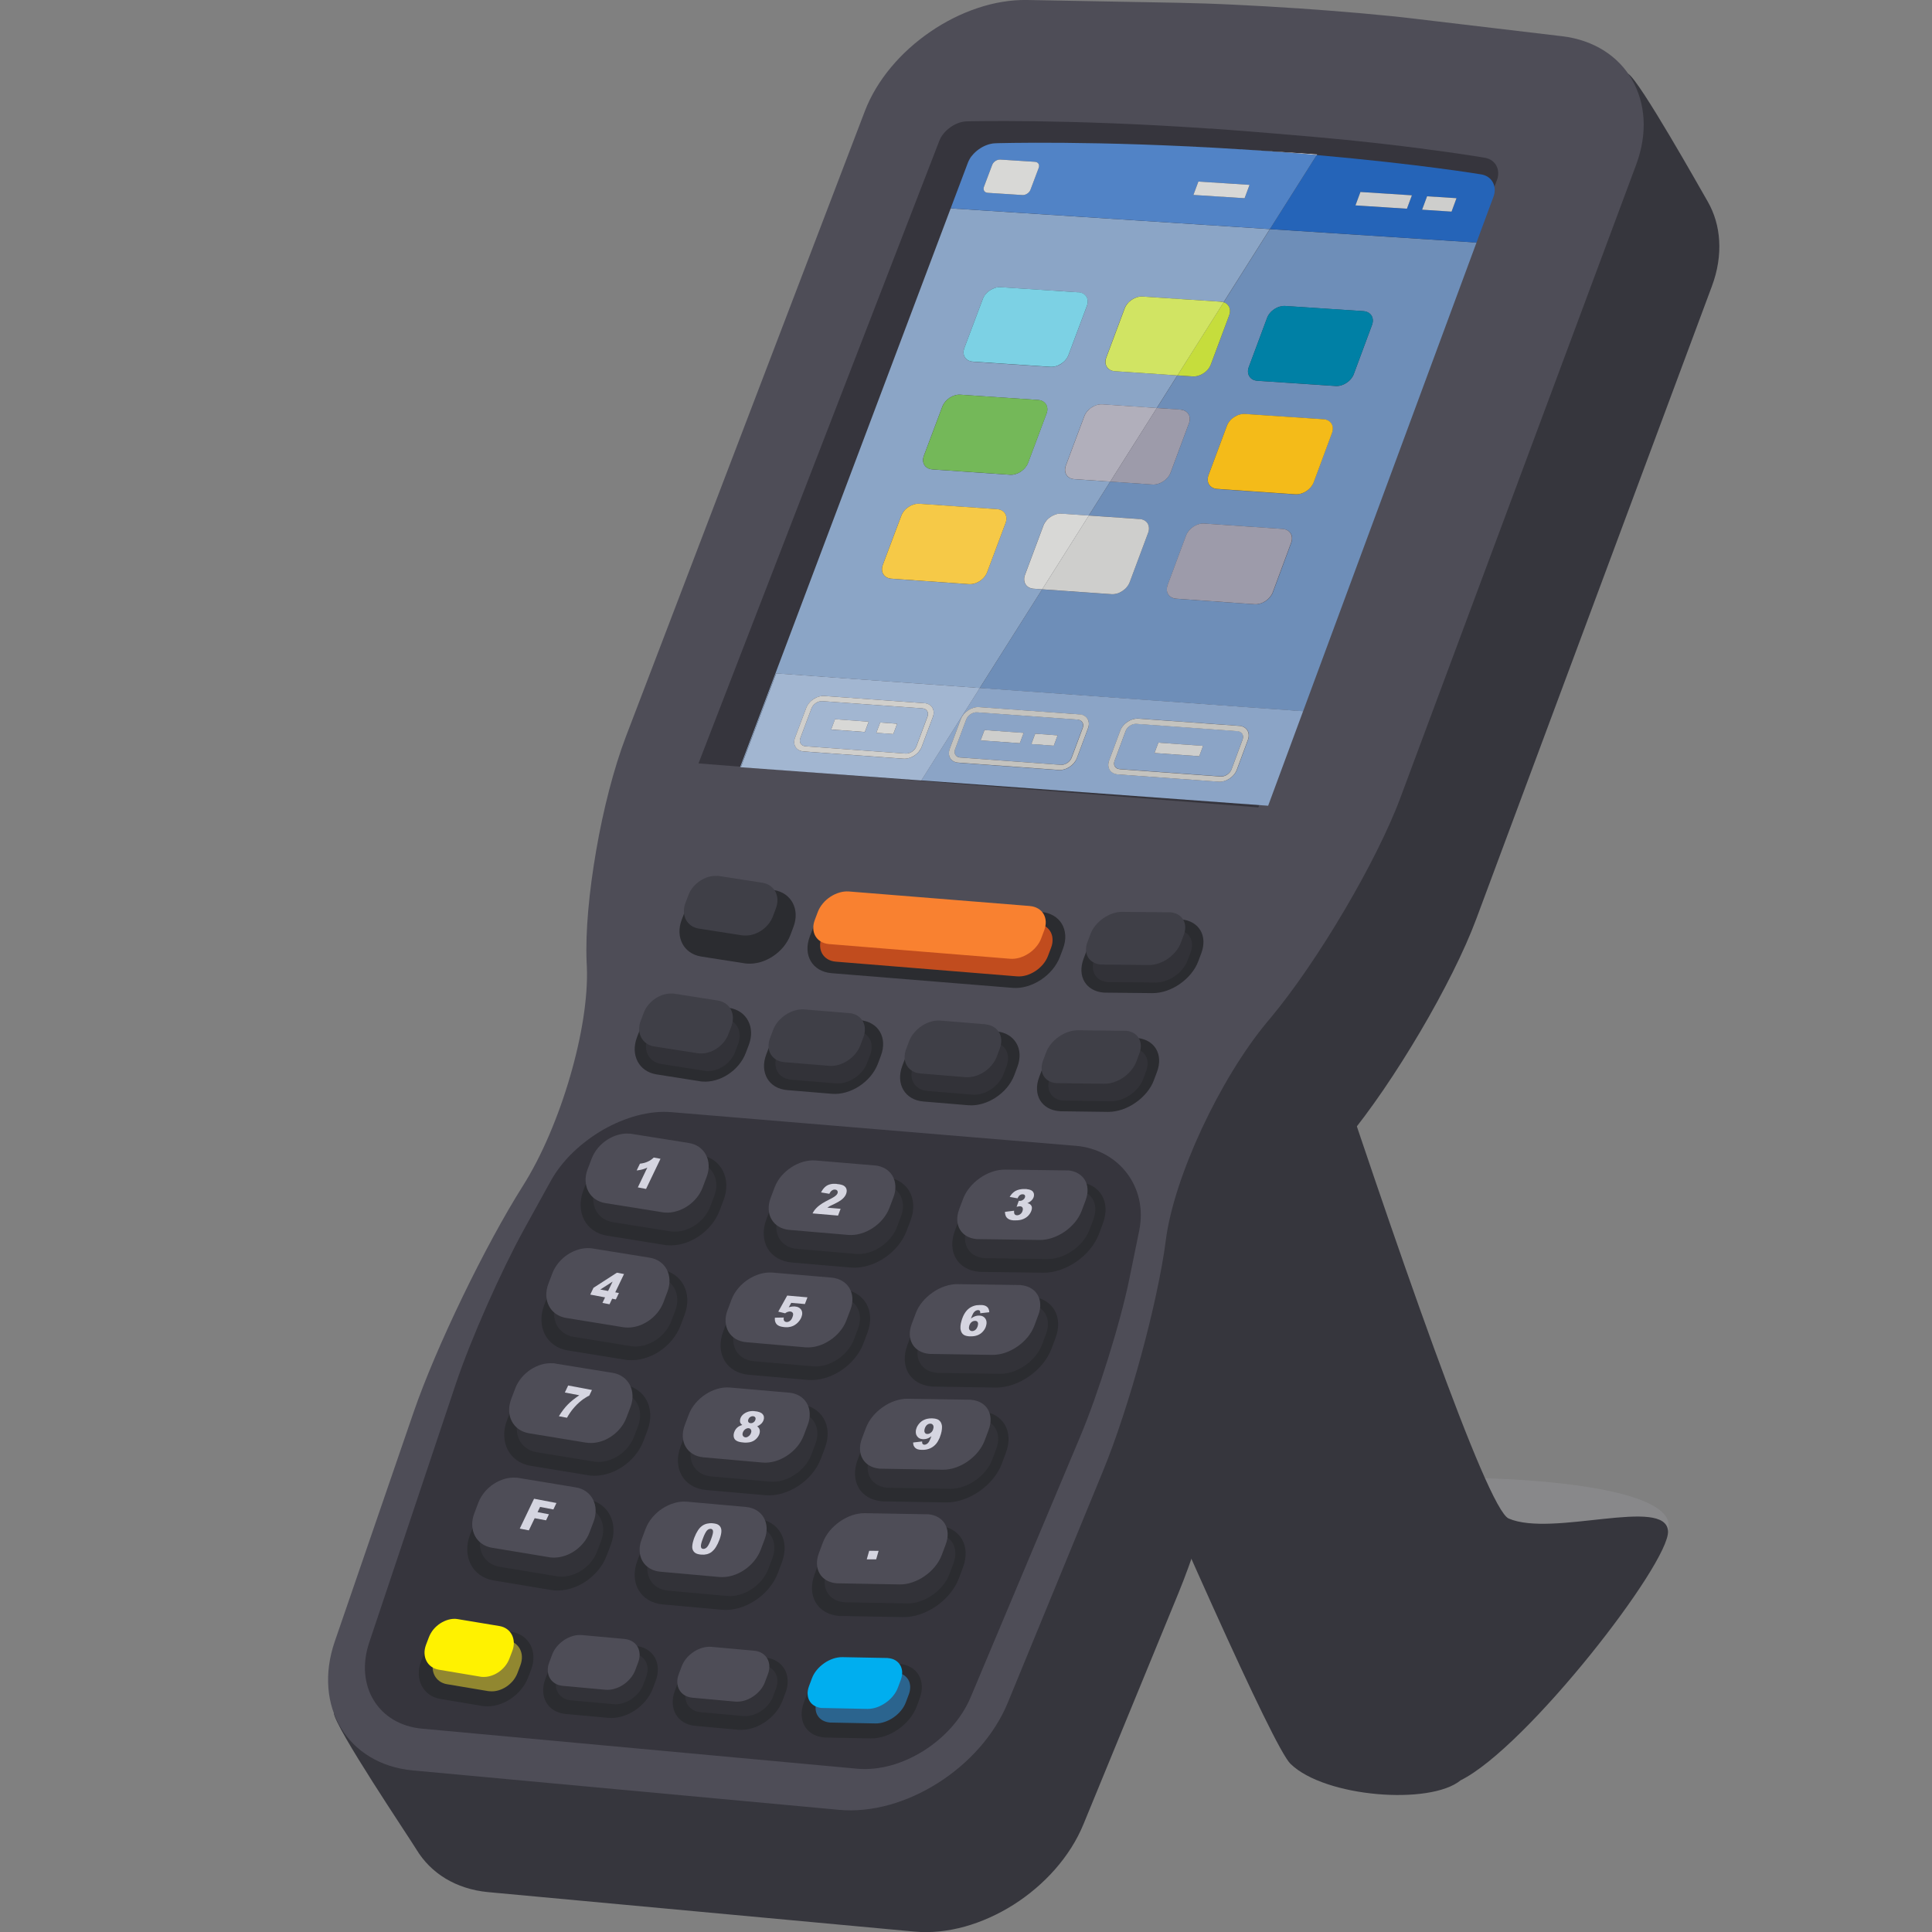 <?xml version="1.0" encoding="UTF-8"?><svg id="Layer_1" xmlns="http://www.w3.org/2000/svg" viewBox="0 0 512 512"><rect x="0" y="0" width="512" height="512" fill="#808080" stroke="none"/><path d="m377.88,391.13c11.57,5.06,15.53.63,15.53.63,0,0,52.61.87,48.63,14-5.34,17.61-42.04,54.81-54.76,65.91l-9.4-80.54Z" fill="#88888a"/><g><path d="m442.04,405.76c-.55-9.25-30.65,1.7-42.23-3.34-11.57-5.06-96.25-277.63-96.25-277.63l-15.5,46.87c-11.04-29.62-18.52-50.08-18.52-50.08l-34.3,103.67s97.5,233.11,106.74,242.17c9.06,8.89,37.02,11.04,45.1,4.38,17.54-8.69,55.46-57.6,54.96-66.04Z" fill="#36363d"/><g isolation="isolate"><g><path d="m363.89,34.43c-2.83-.19-5.66-.37-8.46-.53-2.8-.16-5.55-.31-8.22-.43-2.68-.12-5.27-.23-7.75-.31-2.46-.09-4.81-.15-6.99-.19l-40.24-.74c-4.34-.07-8.81.7-13.16,2.15-4.35,1.46-8.59,3.59-12.49,6.26-3.89,2.67-7.44,5.86-10.41,9.41-2.97,3.55-5.36,7.48-6.94,11.61l-63.33,165.79c-1.61,4.19-3.1,9.01-4.43,14.14-1.33,5.13-2.5,10.57-3.44,15.97-.94,5.42-1.66,10.81-2.11,15.86-.44,5.05-.61,9.75-.43,13.77l.06,1.24c.17,4.02-.17,8.67-.95,13.64-.77,4.96-1.97,10.24-3.5,15.5-1.53,5.27-3.4,10.52-5.52,15.45-2.11,4.94-4.46,9.54-6.97,13.5-2.51,3.96-5.2,8.61-7.92,13.63-2.72,5.02-5.47,10.41-8.09,15.84-2.62,5.42-5.11,10.88-7.32,16.07-2.2,5.18-4.12,10.06-5.59,14.34l-24.26,47.27c-1.48,4.3-17.26-3.62-16.96.27.31,3.89,20.04,33.13,21.91,36.23,1.88,3.1,4.47,5.72,7.68,7.66,3.21,1.94,7.04,3.21,11.37,3.61l112.89,10.45c4.38.41,8.92-.09,13.39-1.33,4.47-1.25,8.86-3.24,12.92-5.81,4.06-2.58,7.8-5.75,10.97-9.36,3.17-3.6,5.76-7.64,7.53-11.95l25.17-61.25c1.77-4.29,3.55-9.23,5.28-14.5,1.73-5.26,3.4-10.84,4.92-16.4,1.51-5.56,2.87-11.1,3.99-16.29,1.11-5.19,1.98-10.02,2.52-14.17.53-4.15,1.69-8.88,3.32-13.89,1.63-5,3.74-10.28,6.17-15.51,2.43-5.23,5.19-10.41,8.13-15.23,2.94-4.82,6.07-9.29,9.22-13.08l.96-1.16c3.15-3.79,6.48-8.28,9.81-13.14,3.32-4.87,6.64-10.11,9.76-15.41,3.12-5.29,6.04-10.65,8.58-15.73,2.54-5.08,4.69-9.91,6.27-14.15l62.43-167.65c1.56-4.17,2.17-8.26,1.94-12.08-.22-3.81-1.28-7.35-3.06-10.43-1.79-3.07-17.9-31.82-21.02-33.8-3.13-1.97,6.74,22.82-11.7,24.34l-39.05-4.64c12.07-2.29,9.78-2.53,7.36-2.79-2.42-.24-4.98-.48-7.62-.71-2.65-.24-5.38-.46-8.16-.68-2.78-.21-5.61-.41-8.44-.61h0Z" fill="#36363d"/><path d="m343.88,2.21c-2.83-.19-5.67-.37-8.47-.53-2.79-.16-5.55-.31-8.22-.43-2.68-.13-5.27-.24-7.74-.32-2.47-.08-4.82-.15-7-.19L272.22,0c-4.34-.08-8.81.68-13.16,2.14-4.35,1.45-8.6,3.59-12.49,6.26-3.9,2.66-7.45,5.85-10.42,9.41-2.97,3.55-5.36,7.48-6.94,11.6l-63.34,165.79c-1.6,4.19-3.09,9.01-4.43,14.14-1.33,5.13-2.5,10.55-3.43,15.97-.94,5.41-1.67,10.81-2.11,15.85-.45,5.05-.61,9.75-.44,13.77l.06,1.24c.17,4.03-.17,8.68-.94,13.64-.77,4.96-1.97,10.24-3.51,15.5-1.53,5.27-3.41,10.53-5.52,15.46-2.11,4.93-4.47,9.53-6.98,13.5-2.5,3.96-5.2,8.61-7.92,13.63-2.72,5.02-5.47,10.4-8.09,15.83-2.62,5.43-5.11,10.89-7.32,16.07-2.2,5.18-4.12,10.07-5.59,14.34l-20.91,60.81c-1.49,4.31-2.02,8.49-1.71,12.38.3,3.89,1.45,7.48,3.32,10.58,1.87,3.11,4.46,5.72,7.68,7.66,3.21,1.94,7.04,3.21,11.37,3.61l112.89,10.44c4.38.42,8.93-.09,13.39-1.32,4.47-1.24,8.86-3.24,12.92-5.81,4.07-2.58,7.8-5.75,10.97-9.35,3.17-3.61,5.76-7.65,7.53-11.96l25.17-61.24c1.76-4.29,3.56-9.23,5.28-14.5,1.74-5.27,3.4-10.84,4.92-16.41,1.51-5.56,2.87-11.1,3.98-16.3,1.12-5.18,1.99-10.01,2.52-14.16.53-4.15,1.7-8.88,3.32-13.89,1.64-5.01,3.74-10.28,6.17-15.51,2.43-5.23,5.19-10.41,8.13-15.24,2.94-4.83,6.06-9.29,9.21-13.08l.97-1.15c3.15-3.79,6.49-8.28,9.81-13.15,3.32-4.86,6.64-10.11,9.76-15.41,3.12-5.3,6.04-10.64,8.58-15.73,2.53-5.08,4.69-9.91,6.26-14.15l62.44-167.66c1.55-4.18,2.16-8.26,1.94-12.08-.23-3.81-1.29-7.35-3.07-10.43-1.78-3.08-4.29-5.7-7.42-7.68-3.12-1.97-6.86-3.31-11.11-3.81l-39.05-4.64c-2.12-.26-4.4-.51-6.83-.75-2.42-.24-4.98-.48-7.63-.72-2.65-.23-5.38-.46-8.16-.67-2.78-.22-5.61-.42-8.44-.62h0Z" fill="#4e4d57"/><path d="m320.76,34.09c-9.54-.66-18.34-1.12-26.19-1.42-7.83-.31-14.72-.46-20.4-.54-5.68-.08-10.18-.06-13.25-.04s-4.73.07-4.73.07c-.73.02-1.5.18-2.23.45-.73.27-1.45.65-2.11,1.13-.66.47-1.26,1.02-1.76,1.62-.5.61-.9,1.27-1.16,1.96l-63.82,164.99,148.37,11.66,63.22-166.22c.27-.69.37-1.38.34-2.03-.03-.65-.2-1.26-.48-1.79-.28-.54-.69-1-1.2-1.37-.51-.36-1.11-.62-1.8-.74,0,0-1.56-.27-4.5-.72-2.93-.45-7.24-1.07-12.74-1.78-5.49-.71-12.2-1.5-19.9-2.28-7.71-.78-26.11-2.32-35.66-2.98h0Z" fill="#36353d"/><path d="m285.02,303.65l-107.14-8.92c-2.87-.24-5.93.09-8.99.9-3.06.81-6.11,2.09-9.02,3.74-2.88,1.66-5.61,3.7-7.99,5.99-2.38,2.3-4.42,4.88-5.94,7.63l-7.09,12.85c-1.52,2.76-3.17,5.97-4.85,9.42-1.67,3.45-3.38,7.13-5.01,10.82-1.63,3.7-3.19,7.4-4.58,10.89-1.39,3.49-2.61,6.78-3.57,9.63l-23,68.7c-.96,2.86-1.29,5.66-1.07,8.25.23,2.59,1.01,4.99,2.28,7.05,1.26,2.07,3.01,3.82,5.16,5.11,2.15,1.29,4.7,2.13,7.59,2.4l115.39,10.62c2.92.26,5.96-.07,8.94-.89,2.99-.83,5.93-2.16,8.65-3.87,2.72-1.72,5.23-3.83,7.36-6.22,2.13-2.4,3.88-5.08,5.09-7.96l28.98-68.95c1.2-2.85,2.47-6.16,3.73-9.69,1.26-3.55,2.51-7.32,3.69-11.08,1.18-3.77,2.28-7.53,3.23-11.07.95-3.54,1.76-6.85,2.35-9.71l2.69-13.15c.58-2.86.55-5.62-.01-8.2-.57-2.57-1.66-4.93-3.2-6.97-1.53-2.03-3.5-3.75-5.8-5.01-2.32-1.26-4.97-2.08-7.88-2.32h0Z" fill="#36353d"/><path d="m168.38,436.17l-11.29-1.02c-1.18-.11-2.39.03-3.58.36-1.19.34-2.35.87-3.42,1.58-1.07.69-2.04,1.55-2.86,2.53-.82.97-1.48,2.08-1.92,3.24l-.78,2.06c-.45,1.17-.63,2.31-.58,3.37.05,1.06.33,2.03.81,2.87.49.84,1.17,1.55,2.04,2.08.86.52,1.9.87,3.08.98l11.29,1.03c1.19.11,2.4-.02,3.59-.36,1.19-.34,2.36-.87,3.43-1.57,1.07-.71,2.05-1.57,2.86-2.55.82-.97,1.49-2.07,1.93-3.24l.78-2.08c.45-1.17.62-2.3.57-3.36-.05-1.06-.34-2.04-.82-2.88-.49-.84-1.19-1.55-2.05-2.07-.86-.53-1.9-.86-3.08-.97h0Z" fill="#2b2c30"/><path d="m238.34,440.9c-.06,0-.11-.01-.16-.01-.05-.01-.11-.01-.16-.02-.05,0-.1,0-.16,0-.05,0-.11-.01-.17,0l-11.69-.22c-1.23-.02-2.5.2-3.74.62-1.23.41-2.43,1.03-3.54,1.8-1.1.77-2.1,1.68-2.94,2.71-.84,1.02-1.52,2.15-1.97,3.34l-.78,2.07c-.45,1.19-.63,2.33-.58,3.38.04,1.05.32,2.02.8,2.86.48.83,1.16,1.53,2.03,2.05.86.51,1.91.85,3.1.96.05,0,.11.01.16.01.05,0,.11.01.16.01.06,0,.11,0,.16.01.06,0,.12.01.17,0l11.7.23c1.23.02,2.51-.2,3.74-.61,1.24-.41,2.44-1.04,3.55-1.8,1.1-.76,2.11-1.69,2.95-2.71.84-1.03,1.52-2.16,1.97-3.36l.76-2.05c.45-1.19.64-2.34.59-3.39-.04-1.06-.33-2.03-.81-2.85-.48-.83-1.16-1.53-2.03-2.04-.87-.52-1.91-.85-3.11-.96h0Z" fill="#2b2c30"/><path d="m123.99,430.54c-1.17-.11-2.39.03-3.55.35-1.17.32-2.31.85-3.36,1.54-1.04.7-2,1.54-2.8,2.51-.81.97-1.46,2.06-1.92,3.25l-.77,2.04c-.45,1.19-.64,2.36-.61,3.46.04,1.1.3,2.13.76,3.03.47.9,1.13,1.69,1.96,2.3.84.6,1.85,1.03,3.01,1.22l10.98,1.84s.1,0,.15.01c.06.01.11.02.16.03.05,0,.11.01.16.02.06,0,.11.02.15.02,1.19.11,2.4-.02,3.57-.35,1.18-.33,2.32-.85,3.37-1.54,1.05-.69,2-1.54,2.81-2.51.81-.97,1.46-2.06,1.91-3.24l.79-2.07c.45-1.18.64-2.35.6-3.45-.04-1.1-.3-2.13-.77-3.03-.47-.91-1.13-1.69-1.98-2.3-.84-.6-1.86-1.02-3.01-1.22l-10.97-1.82c-.05-.01-.1-.02-.15-.03-.06,0-.11-.01-.16-.02-.05,0-.11-.01-.16-.02-.05,0-.1,0-.16-.02h0Z" fill="#2b2c30"/><path d="m202.76,439.28l-11.33-1.03c-1.18-.11-2.4.04-3.59.37-1.19.35-2.36.88-3.42,1.58-1.07.7-2.05,1.56-2.87,2.54-.81.98-1.48,2.08-1.92,3.25l-.78,2.07c-.44,1.17-.63,2.31-.57,3.38.05,1.06.34,2.03.82,2.87.49.84,1.18,1.55,2.04,2.08.87.52,1.91.87,3.1.98l11.33,1.03c1.19.11,2.41-.02,3.6-.36,1.19-.34,2.36-.88,3.43-1.58,1.07-.71,2.05-1.57,2.87-2.55.82-.97,1.48-2.08,1.92-3.25l.78-2.08c.45-1.18.63-2.32.57-3.38-.06-1.06-.35-2.04-.84-2.88-.5-.84-1.19-1.55-2.06-2.07-.87-.53-1.91-.87-3.1-.98h0Z" fill="#2b2c30"/><path d="m227.86,270.35l-11.85-.97c-1.22-.1-2.48.04-3.7.39-1.23.35-2.42.92-3.52,1.63-1.1.72-2.1,1.6-2.94,2.6-.85,1-1.53,2.12-1.98,3.32l-.81,2.13c-.45,1.2-.64,2.36-.58,3.44.06,1.08.35,2.06.85,2.92s1.22,1.58,2.11,2.11c.9.53,1.97.87,3.19.97l11.85.98c1.23.1,2.48-.05,3.71-.4,1.23-.35,2.43-.91,3.53-1.63,1.1-.72,2.11-1.61,2.95-2.61.84-1.01,1.52-2.13,1.98-3.33l.8-2.14c.45-1.2.64-2.36.58-3.44-.05-1.08-.35-2.07-.86-2.92-.5-.85-1.22-1.57-2.12-2.09-.89-.53-1.97-.86-3.19-.96h0Z" fill="#2b2c30"/><path d="m301.24,275.03s-.1,0-.15,0c-.06,0-.11,0-.17-.01-.05,0-.11,0-.16,0-.06,0-.11,0-.17,0l-12.28-.13c-1.23-.02-2.5.21-3.72.63-1.23.42-2.43,1.03-3.52,1.79-1.1.77-2.1,1.67-2.93,2.69-.83,1.01-1.5,2.13-1.95,3.3l-.8,2.15c-.44,1.17-.62,2.29-.57,3.32.05,1.03.32,1.97.8,2.79.48.8,1.16,1.48,2.02,1.99.86.5,1.9.82,3.09.92.06,0,.11,0,.16.01.05,0,.1.01.16.02.05,0,.11,0,.16,0,.05,0,.11,0,.16,0l12.31.16c1.22,0,2.49-.22,3.73-.64,1.23-.42,2.43-1.03,3.52-1.8,1.1-.75,2.1-1.67,2.94-2.69.84-1.01,1.51-2.13,1.94-3.31l.8-2.14c.44-1.17.62-2.3.57-3.32-.05-1.03-.33-1.98-.81-2.79-.49-.81-1.17-1.49-2.04-1.99-.86-.5-1.9-.82-3.09-.92h0Z" fill="#2b2c30"/><path d="m181.11,265.21c-1.17-.09-2.37.04-3.53.37-1.16.33-2.28.85-3.31,1.53-1.04.68-1.99,1.52-2.78,2.47-.79.96-1.44,2.03-1.88,3.2l-.81,2.13c-.44,1.16-.63,2.31-.6,3.4.04,1.08.31,2.09.77,2.98.47.89,1.13,1.65,1.97,2.24.84.59,1.85,1,3.01,1.19l11.53,1.82s.09.02.15.03c.05,0,.1.01.16.02.05,0,.1,0,.16.01.05.01.1.02.16.02,1.17.1,2.37-.04,3.53-.37,1.17-.33,2.3-.85,3.34-1.54,1.04-.68,1.98-1.51,2.78-2.48.79-.96,1.44-2.03,1.88-3.2l.81-2.13c.44-1.17.63-2.32.59-3.4-.04-1.09-.31-2.11-.78-2.99-.47-.88-1.13-1.65-1.98-2.24-.84-.58-1.86-.99-3.01-1.18l-11.52-1.8c-.05,0-.11-.01-.16-.02-.05,0-.1-.01-.16-.01-.05-.01-.1-.01-.15-.02-.05-.01-.1-.01-.16-.02h0Z" fill="#2b2c30"/><path d="m263.98,273.31l-11.9-.97c-1.23-.1-2.48.05-3.71.41-1.22.35-2.42.91-3.53,1.63-1.09.72-2.1,1.6-2.94,2.61-.84,1.01-1.52,2.13-1.97,3.32l-.81,2.14c-.45,1.21-.64,2.37-.58,3.46.06,1.07.35,2.06.86,2.92.51.86,1.22,1.58,2.12,2.11.89.53,1.97.87,3.2.97l11.91.99c1.22.1,2.48-.05,3.72-.41,1.23-.35,2.43-.91,3.53-1.64,1.1-.72,2.11-1.6,2.95-2.61.84-1,1.52-2.13,1.98-3.34l.8-2.14c.45-1.2.64-2.37.58-3.45-.06-1.08-.36-2.07-.88-2.92-.51-.85-1.22-1.57-2.13-2.1-.9-.53-1.97-.87-3.2-.97h0Z" fill="#2b2c30"/><path d="m275.88,241.67l-47.92-3.85c-1.27-.1-2.56.05-3.83.42-1.27.36-2.51.95-3.64,1.69-1.14.74-2.17,1.66-3.04,2.7-.88,1.03-1.58,2.19-2.04,3.43l-.81,2.13c-.46,1.23-.66,2.43-.6,3.54.05,1.12.36,2.14.88,3.01.52.88,1.26,1.62,2.18,2.16.93.55,2.04.89,3.3,1l47.95,3.89c1.27.11,2.58-.05,3.85-.41,1.27-.37,2.52-.95,3.66-1.7,1.13-.74,2.18-1.66,3.05-2.7.87-1.04,1.57-2.2,2.04-3.44l.8-2.14c.47-1.24.66-2.44.59-3.56-.07-1.12-.38-2.14-.91-3.02-.53-.88-1.27-1.62-2.21-2.16-.93-.54-2.04-.89-3.31-.99h0Z" fill="#2b2c30"/><path d="m313,243.64c-.05,0-.11,0-.16,0-.05,0-.11-.01-.16-.01h-.34l-12.26-.13c-1.23-.01-2.5.22-3.72.64-1.23.42-2.43,1.03-3.52,1.79-1.1.76-2.09,1.67-2.93,2.69-.83,1.01-1.5,2.13-1.94,3.3l-.81,2.15c-.43,1.16-.61,2.27-.57,3.31.05,1.03.33,1.96.8,2.77.48.8,1.16,1.48,2.02,1.98.86.5,1.9.82,3.08.92.05,0,.11.01.16,0,.05,0,.11.01.16.01.05,0,.11,0,.16,0,.06,0,.11,0,.17,0l12.29.13c1.23,0,2.5-.22,3.73-.64,1.23-.43,2.43-1.03,3.52-1.8,1.1-.77,2.1-1.67,2.93-2.69.84-1.02,1.51-2.13,1.94-3.3l.81-2.15c.43-1.16.61-2.27.56-3.31-.05-1.03-.33-1.97-.81-2.77-.5-.81-1.18-1.49-2.04-1.98-.86-.5-1.91-.81-3.09-.91h0Z" fill="#2b2c30"/><g><path d="m226.81,273.12l-11.85-.97c-.83-.07-1.68.03-2.51.27-.84.24-1.65.62-2.4,1.11-.75.49-1.43,1.09-2.01,1.77-.57.68-1.04,1.45-1.35,2.26l-.8,2.13c-.31.82-.44,1.6-.4,2.34.04.73.24,1.41.58,2,.34.58.83,1.07,1.43,1.43.61.36,1.33.59,2.16.67l11.85.97c.84.07,1.69-.03,2.52-.27.84-.24,1.66-.62,2.41-1.11.75-.49,1.43-1.09,2.01-1.78.57-.67,1.04-1.44,1.35-2.26l.81-2.14c.31-.81.43-1.6.39-2.33-.04-.74-.25-1.41-.59-1.99-.35-.58-.84-1.07-1.44-1.42-.61-.36-1.34-.59-2.17-.66h0Z" fill="#323238"/><path d="m300.2,277.81s-.07,0-.11,0c-.04,0-.08,0-.11,0-.04,0-.08,0-.12,0-.04,0-.07,0-.11,0l-12.29-.13c-.86-.01-1.73.15-2.59.44-.85.28-1.69.72-2.45,1.25-.77.53-1.46,1.16-2.04,1.86-.59.71-1.06,1.49-1.36,2.31l-.81,2.14c-.29.78-.42,1.54-.38,2.22.03.69.21,1.32.54,1.86.32.53.77.98,1.35,1.31.57.33,1.26.54,2.04.61.03,0,.07,0,.11,0,.03,0,.07,0,.11,0,.03,0,.07,0,.11,0,.03,0,.07,0,.11,0l12.29.15c.86.01,1.74-.15,2.6-.44.86-.3,1.69-.72,2.46-1.26.77-.53,1.46-1.17,2.05-1.87.58-.7,1.05-1.49,1.35-2.3l.81-2.15c.29-.78.41-1.53.37-2.22-.03-.68-.23-1.31-.54-1.85-.33-.54-.78-.99-1.36-1.32-.57-.33-1.27-.54-2.04-.61h0Z" fill="#323238"/><path d="m180.07,267.97c-.78-.07-1.57.03-2.34.24-.77.23-1.51.56-2.2,1.03-.69.45-1.32,1-1.85,1.64-.53.64-.97,1.35-1.27,2.13l-.81,2.13c-.3.81-.44,1.61-.41,2.36.03.76.22,1.46.54,2.08.33.62.79,1.15,1.37,1.56.59.41,1.28.7,2.09.82l11.53,1.82s.08,0,.11.02c.04,0,.07,0,.11.01.03,0,.07.01.1.01.03,0,.07.01.11.02.78.06,1.57-.03,2.34-.25.78-.22,1.53-.57,2.21-1.02.69-.45,1.33-1.01,1.85-1.65.53-.64.96-1.36,1.26-2.14l.8-2.13c.31-.81.44-1.61.41-2.37-.02-.76-.22-1.46-.54-2.08-.33-.61-.79-1.15-1.38-1.56-.58-.41-1.29-.69-2.09-.81l-11.52-1.81s-.07,0-.1-.01c-.04,0-.08-.01-.11-.01-.04,0-.07-.01-.11-.01-.03,0-.07-.01-.11-.01h0Z" fill="#323238"/><path d="m262.94,276.09l-11.91-.98c-.83-.07-1.68.03-2.52.28-.84.24-1.65.62-2.4,1.11-.75.49-1.44,1.09-2.01,1.78-.57.68-1.04,1.45-1.35,2.26l-.81,2.14c-.3.82-.43,1.61-.39,2.35.04.73.24,1.41.59,1.99.35.58.84,1.07,1.44,1.43.61.36,1.34.59,2.18.66l11.9.98c.83.07,1.69-.03,2.52-.27.84-.24,1.66-.62,2.41-1.11.75-.49,1.44-1.1,2.01-1.78.58-.68,1.04-1.45,1.35-2.27l.8-2.14c.31-.82.43-1.61.39-2.35-.04-.73-.25-1.41-.6-1.99-.35-.58-.83-1.07-1.45-1.43-.61-.35-1.34-.59-2.17-.66h0Z" fill="#323238"/><path d="m274.73,244.75l-47.93-3.85c-.83-.07-1.68.04-2.51.28-.84.24-1.65.63-2.4,1.12-.75.49-1.43,1.09-2,1.77-.58.68-1.03,1.45-1.35,2.26l-.81,2.13c-.3.81-.43,1.6-.39,2.33.04.73.24,1.41.58,1.99.34.57.83,1.06,1.44,1.42.61.36,1.34.59,2.16.65l47.95,3.89c.83.07,1.69-.03,2.52-.27.84-.25,1.65-.63,2.4-1.12.75-.49,1.44-1.11,2.01-1.78.57-.69,1.04-1.45,1.34-2.27l.81-2.14c.31-.81.43-1.6.38-2.34-.03-.73-.24-1.41-.59-1.99-.35-.57-.84-1.07-1.45-1.43-.61-.36-1.34-.59-2.17-.65h0Z" fill="#c14c1e"/><path d="m311.96,246.41s-.07,0-.11,0c-.04,0-.07,0-.11,0h-.11s-.07,0-.11,0l-12.28-.12c-.85,0-1.73.15-2.59.44-.86.3-1.69.72-2.45,1.25-.76.53-1.46,1.16-2.04,1.87-.58.7-1.05,1.49-1.36,2.3l-.8,2.13c-.03.08-.06.16-.08.24-.02.07-.05.15-.07.22-.02.08-.05.16-.06.24-.02.07-.04.15-.06.23-.14.67-.15,1.31-.03,1.89.11.58.34,1.11.68,1.56.34.45.78.82,1.31,1.09.53.28,1.16.45,1.86.51.04,0,.07,0,.11,0,.04,0,.07,0,.11,0,.03,0,.07,0,.11,0,.03,0,.07,0,.11,0l12.28.12c.86.01,1.74-.15,2.6-.44.85-.29,1.69-.72,2.46-1.25.77-.53,1.46-1.17,2.04-1.87.58-.71,1.05-1.48,1.35-2.3l.81-2.14c.29-.78.41-1.53.37-2.21-.04-.68-.23-1.31-.54-1.85-.33-.53-.78-.98-1.36-1.31-.57-.32-1.26-.54-2.04-.59h0Z" fill="#323238"/><path d="m191.92,236.78c-.77-.06-1.57.03-2.34.24-.77.22-1.52.57-2.2,1.02-.69.45-1.32,1-1.85,1.63-.53.64-.96,1.36-1.25,2.13l-.81,2.13c-.3.81-.44,1.6-.41,2.36.02.75.21,1.45.53,2.07.33.61.79,1.15,1.38,1.55.58.42,1.28.7,2.08.82l11.52,1.8s.07.01.11.01c.03,0,.07,0,.1.01.04,0,.07,0,.11.01.03,0,.07,0,.1,0,.78.06,1.57-.03,2.34-.24.77-.22,1.51-.56,2.2-1.01.69-.46,1.31-1.01,1.85-1.65.53-.64.96-1.35,1.26-2.12l.81-2.14c.3-.8.43-1.61.41-2.36-.03-.75-.22-1.45-.54-2.07-.33-.61-.79-1.15-1.38-1.55-.58-.41-1.28-.69-2.09-.81l-11.52-1.78s-.07-.01-.11-.02c-.03,0-.07,0-.1,0-.03,0-.07,0-.11,0-.04,0-.07,0-.11-.01h0Z" fill="#323238"/></g><path d="m192.97,234.03c-1.17-.09-2.37.04-3.53.37-1.16.33-2.29.85-3.32,1.54-1.03.68-1.98,1.51-2.77,2.47-.79.96-1.43,2.03-1.87,3.18l-.81,2.13c-.45,1.16-.64,2.31-.6,3.39.04,1.07.31,2.09.77,2.97.47.89,1.13,1.64,1.97,2.23.84.58,1.85.99,3,1.18l11.52,1.8c.05,0,.1.01.15.02.05,0,.1.01.15.02.05,0,.1,0,.16.01.05.01.1.01.15.02,1.18.09,2.38-.05,3.54-.38,1.16-.33,2.3-.86,3.33-1.54,1.04-.68,1.98-1.52,2.78-2.47.79-.96,1.44-2.04,1.88-3.19l.8-2.14c.44-1.16.63-2.31.59-3.39-.04-1.08-.32-2.09-.78-2.97-.47-.88-1.14-1.63-1.97-2.22-.84-.59-1.85-1-3.01-1.18l-11.52-1.78c-.05,0-.1-.02-.15-.03-.05,0-.11-.01-.16-.02-.05,0-.11,0-.16-.01-.05,0-.1,0-.16-.01h0Z" fill="#2b2c30"/><path d="m234.52,311.92l-15.58-1.31c-1.48-.13-3.01.05-4.5.48-1.49.43-2.94,1.11-4.28,1.99-1.34.88-2.55,1.94-3.58,3.17-1.02,1.21-1.85,2.57-2.4,4.03l-1.07,2.81c-.55,1.46-.78,2.87-.71,4.19.07,1.31.42,2.51,1.03,3.55.61,1.04,1.48,1.92,2.57,2.56,1.08.64,2.39,1.06,3.87,1.19l15.59,1.33c1.49.13,3.01-.05,4.51-.48,1.5-.43,2.95-1.1,4.29-1.98,1.33-.88,2.56-1.96,3.59-3.18,1.02-1.22,1.85-2.59,2.4-4.05l1.07-2.82c.55-1.46.77-2.87.69-4.19-.07-1.31-.43-2.52-1.04-3.56-.62-1.04-1.49-1.92-2.57-2.56-1.09-.65-2.4-1.06-3.88-1.19h0Z" fill="#2b2c30"/><path d="m285.81,313.25c-.07,0-.13-.01-.2-.01-.06,0-.13-.01-.2-.01-.06,0-.13-.01-.19,0-.07,0-.14,0-.2,0l-16.13-.21c-1.49-.02-3.03.25-4.53.76-1.5.51-2.96,1.26-4.29,2.19-1.33.93-2.55,2.03-3.57,3.28-1.02,1.23-1.83,2.6-2.37,4.03l-1.06,2.82c-.53,1.41-.75,2.77-.7,4.02.05,1.25.39,2.4.97,3.39.58.98,1.4,1.81,2.44,2.41,1.04.61,2.29,1,3.72,1.12.07,0,.13,0,.2.01.07,0,.13.01.2.01.06,0,.13,0,.2.01.07,0,.13,0,.2,0l16.14.21c1.5.03,3.04-.25,4.54-.76,1.5-.51,2.96-1.26,4.3-2.19,1.34-.93,2.56-2.04,3.58-3.28,1.01-1.24,1.83-2.6,2.38-4.04l1.05-2.83c.53-1.41.74-2.77.69-4.03-.06-1.25-.4-2.39-.98-3.38-.58-.99-1.41-1.81-2.46-2.41-1.03-.61-2.3-1-3.73-1.11h0Z" fill="#2b2c30"/><path d="m169.6,303.51c-1.42-.12-2.86.04-4.27.44-1.41.41-2.76,1.03-4.02,1.86-1.25.82-2.39,1.84-3.36,2.99-.96,1.16-1.74,2.46-2.28,3.86l-1.07,2.8c-.54,1.43-.77,2.84-.73,4.16.05,1.32.37,2.55.93,3.65.57,1.08,1.38,2.02,2.39,2.74,1.02.72,2.25,1.22,3.66,1.45l15.13,2.44c.07.02.13.02.19.03.05,0,.12,0,.19.03.06,0,.12.01.19.03.07,0,.13,0,.2.01,1.43.12,2.87-.04,4.28-.43,1.4-.4,2.77-1.03,4.03-1.86,1.25-.82,2.39-1.84,3.35-3,.97-1.16,1.75-2.47,2.28-3.87l1.07-2.81c.53-1.43.77-2.84.72-4.16-.05-1.33-.38-2.57-.94-3.65-.57-1.09-1.39-2.01-2.41-2.74-1.02-.72-2.25-1.22-3.66-1.45l-15.13-2.4c-.06-.02-.12-.03-.19-.03-.05,0-.12-.02-.18-.02-.07-.01-.12-.02-.19-.02-.07-.01-.13-.01-.19-.02h0Z" fill="#2b2c30"/><path d="m223.11,341.64l-15.59-1.33c-1.49-.13-3.01.05-4.5.47-1.49.43-2.94,1.1-4.28,1.98-1.34.88-2.55,1.95-3.58,3.17-1.03,1.22-1.86,2.58-2.41,4.04l-1.07,2.82c-.55,1.46-.78,2.89-.72,4.2.07,1.31.43,2.53,1.04,3.57.61,1.05,1.48,1.93,2.56,2.57,1.08.65,2.39,1.07,3.87,1.2l15.6,1.36c1.49.13,3.02-.05,4.51-.47,1.49-.42,2.95-1.1,4.29-1.98,1.34-.88,2.56-1.95,3.58-3.17,1.03-1.23,1.86-2.59,2.41-4.06l1.06-2.82c.56-1.47.78-2.89.71-4.21-.07-1.32-.43-2.53-1.04-3.57-.62-1.04-1.49-1.92-2.58-2.57-1.08-.65-2.39-1.07-3.88-1.19h0Z" fill="#2b2c30"/><path d="m273.26,343.62c-.07-.01-.13-.02-.2-.02-.07,0-.14-.01-.2-.01-.07,0-.13,0-.2-.01-.07,0-.14,0-.2,0l-16.14-.23c-1.5-.02-3.04.25-4.54.76-1.5.5-2.96,1.26-4.29,2.19-1.34.92-2.56,2.04-3.58,3.28-1.02,1.24-1.84,2.61-2.38,4.04l-1.06,2.82c-.53,1.41-.75,2.77-.7,4.04.05,1.25.38,2.4.96,3.39.58.99,1.41,1.81,2.44,2.43,1.04.61,2.29,1,3.73,1.13.07,0,.12,0,.19.02.07,0,.14,0,.2.01.07,0,.13,0,.19,0,.07,0,.13,0,.2,0l16.15.26c1.5.02,3.04-.25,4.55-.76,1.5-.51,2.96-1.26,4.3-2.19,1.35-.93,2.57-2.05,3.59-3.29,1.02-1.25,1.84-2.61,2.38-4.05l1.07-2.84c.53-1.42.75-2.78.69-4.04-.06-1.25-.39-2.4-.98-3.39-.58-.98-1.41-1.81-2.45-2.42-1.04-.61-2.3-1-3.73-1.12h0Z" fill="#2b2c30"/><path d="m159.22,333.87c-1.42-.11-2.86.04-4.27.44-1.4.39-2.76,1.03-4.02,1.85-1.25.82-2.39,1.84-3.36,3-.96,1.16-1.75,2.46-2.28,3.87l-1.07,2.82c-.54,1.43-.78,2.84-.73,4.17.05,1.32.37,2.56.93,3.65.57,1.09,1.38,2.03,2.4,2.75,1.02.72,2.26,1.24,3.66,1.46l15.14,2.45c.07.01.13.03.2.03.06.02.13.03.19.03.07.01.12.02.19.02.07.01.13.01.19.02,1.43.12,2.88-.03,4.29-.44,1.41-.39,2.78-1.02,4.04-1.84,1.26-.83,2.4-1.85,3.36-3.01.96-1.16,1.75-2.47,2.28-3.88l1.06-2.81c.54-1.43.77-2.85.72-4.17-.05-1.33-.37-2.57-.94-3.66-.57-1.09-1.38-2.03-2.41-2.75-1.02-.72-2.25-1.23-3.66-1.45l-15.15-2.44c-.06,0-.12-.01-.18-.03-.07-.01-.13-.02-.19-.03-.06,0-.13-.01-.2-.02-.06,0-.13-.01-.19-.02h0Z" fill="#2b2c30"/><path d="m211.83,372.13l-15.6-1.36c-1.49-.13-3.01.04-4.51.47-1.49.42-2.95,1.09-4.28,1.98-1.35.88-2.57,1.95-3.58,3.18-1.03,1.22-1.86,2.59-2.41,4.05l-1.07,2.83c-.56,1.46-.78,2.89-.72,4.21.07,1.32.42,2.54,1.03,3.58.61,1.06,1.48,1.93,2.56,2.58,1.08.66,2.39,1.08,3.88,1.22l15.62,1.37c1.49.14,3.02-.04,4.51-.46,1.5-.43,2.95-1.11,4.29-1.99,1.34-.87,2.57-1.95,3.59-3.18,1.03-1.23,1.86-2.61,2.41-4.07l1.07-2.83c.55-1.47.78-2.89.71-4.22-.07-1.32-.43-2.54-1.05-3.59-.62-1.05-1.48-1.93-2.57-2.58-1.09-.65-2.4-1.08-3.88-1.2h0Z" fill="#2b2c30"/><path d="m260.1,374c-.06,0-.13,0-.2-.01-.06,0-.12,0-.19-.01-.07,0-.14-.01-.2-.01-.06,0-.13,0-.2,0l-16.14-.25c-1.5-.03-3.04.24-4.54.75-1.5.5-2.96,1.25-4.3,2.18-1.35.93-2.57,2.04-3.58,3.28-1.02,1.25-1.84,2.62-2.39,4.06l-1.07,2.84c-.53,1.43-.76,2.78-.7,4.05.05,1.26.39,2.41.96,3.4.58,1,1.41,1.82,2.44,2.44,1.05.61,2.3,1.01,3.73,1.14.07,0,.13.01.2.01.07,0,.13,0,.2.01.07,0,.13,0,.2,0,.07,0,.13,0,.2,0l16.15.28c1.51.03,3.05-.25,4.55-.76,1.51-.51,2.97-1.26,4.32-2.19,1.34-.93,2.57-2.04,3.58-3.29,1.03-1.24,1.85-2.61,2.39-4.06l1.06-2.84c.53-1.43.75-2.79.7-4.05-.06-1.27-.4-2.42-.98-3.41-.58-.99-1.41-1.82-2.45-2.43-1.04-.61-2.3-1-3.74-1.13h0Z" fill="#2b2c30"/><path d="m149.39,364.37c-1.43-.12-2.87.03-4.28.43-1.4.4-2.77,1.03-4.02,1.86-1.26.82-2.4,1.84-3.36,3-.97,1.16-1.75,2.47-2.3,3.89l-1.07,2.82c-.54,1.43-.78,2.85-.73,4.17.04,1.33.36,2.58.93,3.67.57,1.1,1.38,2.04,2.4,2.77,1.02.73,2.25,1.24,3.66,1.47l15.16,2.49c.06.01.13.02.19.03.06,0,.13.03.2.03.06,0,.13.02.19.02.06.01.13.02.19.02,1.42.14,2.87-.03,4.28-.42,1.41-.39,2.78-1.03,4.04-1.86,1.26-.83,2.41-1.85,3.37-3.01.97-1.17,1.76-2.48,2.29-3.9l1.07-2.83c.54-1.44.78-2.86.73-4.19-.05-1.33-.37-2.58-.94-3.67-.57-1.09-1.38-2.04-2.41-2.76-1.03-.73-2.26-1.24-3.67-1.46l-15.15-2.47c-.07,0-.13-.02-.19-.03-.07,0-.13-.02-.2-.03-.06,0-.12-.01-.19-.01-.06,0-.12-.01-.19-.02h0Z" fill="#2b2c30"/><path d="m200.42,402.4l-15.62-1.38c-1.49-.14-3.02.04-4.51.46-1.49.43-2.95,1.11-4.29,1.99-1.34.87-2.57,1.95-3.59,3.18-1.02,1.23-1.86,2.6-2.41,4.07l-1.08,2.84c-.55,1.47-.78,2.89-.72,4.22.07,1.32.42,2.55,1.03,3.6.61,1.06,1.48,1.94,2.56,2.59,1.09.66,2.39,1.08,3.88,1.22l15.63,1.41c1.49.14,3.02-.03,4.52-.46,1.5-.43,2.96-1.1,4.3-1.99,1.34-.88,2.57-1.96,3.6-3.19,1.03-1.23,1.86-2.61,2.42-4.08l1.07-2.85c.55-1.48.78-2.9.71-4.23-.07-1.32-.43-2.54-1.05-3.59-.62-1.05-1.49-1.94-2.57-2.59-1.09-.66-2.4-1.08-3.89-1.22h0Z" fill="#2b2c30"/><path d="m248.74,404.33c-.06,0-.13,0-.2-.01-.07,0-.13,0-.2-.02-.07,0-.14,0-.2,0-.07,0-.14,0-.2,0l-16.15-.28c-1.5-.03-3.05.24-4.55.76-1.5.51-2.96,1.25-4.3,2.19-1.35.93-2.57,2.04-3.59,3.29-1.02,1.24-1.84,2.62-2.39,4.06l-1.07,2.84c-.53,1.42-.76,2.8-.71,4.06.06,1.26.39,2.42.97,3.42.58,1,1.4,1.83,2.44,2.45,1.04.62,2.29,1.02,3.73,1.15.07,0,.13.01.19.01.07,0,.14.01.2.01.06,0,.13,0,.2,0,.07,0,.13,0,.2,0l16.16.29c1.51.04,3.05-.23,4.56-.74,1.51-.5,2.97-1.26,4.32-2.19,1.34-.94,2.57-2.05,3.59-3.31,1.03-1.25,1.85-2.62,2.39-4.07l1.07-2.86c.53-1.42.75-2.79.7-4.06-.06-1.26-.4-2.42-.98-3.42-.58-.99-1.41-1.82-2.45-2.44-1.04-.62-2.3-1.02-3.74-1.15h0Z" fill="#2b2c30"/><path d="m139.63,394.67c-1.43-.12-2.87.03-4.28.43-1.41.39-2.78,1.03-4.03,1.86-1.26.82-2.4,1.84-3.37,3-.97,1.17-1.76,2.48-2.3,3.9l-1.08,2.82c-.55,1.45-.78,2.86-.74,4.2.05,1.34.37,2.58.93,3.69.56,1.1,1.37,2.05,2.4,2.78,1.02.73,2.25,1.25,3.66,1.48l15.19,2.53c.06,0,.12.01.18.03.07,0,.13.02.19.02.07.01.13.03.19.03.07.01.13.01.19.02,1.43.13,2.88-.03,4.3-.43,1.41-.4,2.78-1.03,4.04-1.85,1.26-.83,2.41-1.86,3.38-3.02.97-1.17,1.75-2.48,2.29-3.9l1.08-2.84c.55-1.44.78-2.87.73-4.2-.04-1.33-.36-2.58-.94-3.68-.57-1.11-1.38-2.05-2.41-2.78-1.03-.73-2.26-1.25-3.67-1.48l-15.17-2.5c-.06,0-.12-.02-.18-.03-.07,0-.13,0-.19-.02-.06,0-.12-.02-.19-.02-.07,0-.13-.01-.19-.02h0Z" fill="#2b2c30"/></g></g><g><path d="m233.79,313.89l-15.59-1.31c-1.09-.09-2.21.04-3.31.35-1.1.32-2.17.82-3.15,1.47-.99.64-1.88,1.43-2.64,2.33-.75.89-1.36,1.89-1.77,2.96l-1.07,2.82c-.41,1.07-.57,2.12-.52,3.08.05.97.32,1.86.77,2.62.45.77,1.09,1.41,1.89,1.89.8.48,1.76.78,2.85.87l15.59,1.33c1.09.1,2.21-.03,3.31-.35,1.1-.32,2.17-.82,3.16-1.47.98-.65,1.89-1.44,2.64-2.34.76-.89,1.36-1.91,1.77-2.98l1.06-2.82c.41-1.07.57-2.11.52-3.08-.06-.97-.33-1.85-.78-2.63-.46-.77-1.09-1.41-1.89-1.89-.8-.48-1.76-.78-2.85-.87h0Z" fill="#323238"/><path d="m285.08,315.22s-.09,0-.14,0c-.05-.01-.09-.01-.14-.01-.05,0-.09,0-.15,0-.05,0-.1,0-.14,0l-16.12-.2c-1.12-.01-2.27.19-3.4.58-1.12.38-2.22.94-3.23,1.63-1,.7-1.92,1.53-2.68,2.46-.77.93-1.38,1.95-1.79,3.03l-1.06,2.82c-.39,1.03-.55,2.01-.5,2.92.04.91.28,1.74.71,2.44.42.71,1.01,1.3,1.76,1.74.75.44,1.65.71,2.67.8.05,0,.1.01.15,0,.05,0,.1.01.15.01.05,0,.09,0,.14,0,.05,0,.1,0,.16,0l16.13.22c1.12.01,2.28-.19,3.41-.58,1.12-.38,2.22-.94,3.23-1.65,1-.69,1.93-1.53,2.69-2.46.76-.93,1.38-1.95,1.78-3.02l1.06-2.83c.38-1.03.54-2.02.5-2.92-.04-.91-.29-1.74-.71-2.44-.43-.7-1.03-1.3-1.78-1.73-.75-.43-1.65-.72-2.69-.8h0Z" fill="#323238"/><path d="m168.87,305.47c-1.01-.09-2.06.04-3.07.32-1.01.28-2,.73-2.91,1.34-.9.58-1.72,1.32-2.42,2.15-.71.83-1.28,1.78-1.66,2.8l-1.07,2.81c-.41,1.07-.58,2.12-.54,3.11.04.99.28,1.92.71,2.74.42.82,1.03,1.52,1.8,2.06.76.54,1.68.92,2.73,1.09l15.13,2.42c.05,0,.1.02.15.02.05,0,.1.01.14.02.05,0,.1,0,.15.02.05,0,.09,0,.14.01,1.02.08,2.06-.03,3.08-.31,1.01-.29,2-.74,2.91-1.33.91-.59,1.73-1.33,2.43-2.17.7-.83,1.27-1.78,1.65-2.81l1.07-2.81c.41-1.08.58-2.14.54-3.13-.04-.99-.28-1.92-.71-2.74-.43-.81-1.04-1.52-1.81-2.06-.77-.54-1.69-.92-2.75-1.09l-15.12-2.41s-.09-.01-.14-.02c-.04,0-.09,0-.14-.01-.04,0-.1-.01-.14-.01-.05,0-.09-.01-.14-.02h0Z" fill="#323238"/><path d="m222.38,343.62l-15.6-1.33c-1.08-.1-2.21.03-3.31.35-1.1.31-2.17.81-3.16,1.46-.99.65-1.88,1.44-2.65,2.33-.75.9-1.36,1.91-1.77,2.98l-1.07,2.82c-.41,1.08-.57,2.13-.51,3.09.04.97.31,1.86.76,2.64.45.76,1.09,1.42,1.89,1.89.8.48,1.75.79,2.85.89l15.61,1.35c1.09.1,2.21-.03,3.31-.34,1.1-.32,2.18-.82,3.16-1.46.99-.65,1.9-1.45,2.65-2.34.75-.9,1.37-1.92,1.78-2.99l1.06-2.83c.41-1.08.57-2.12.52-3.09-.05-.97-.32-1.86-.78-2.63-.45-.77-1.09-1.42-1.89-1.89-.8-.48-1.76-.79-2.86-.88h0Z" fill="#323238"/><path d="m272.53,345.59s-.09,0-.15-.01c-.05,0-.09,0-.14,0-.05,0-.1,0-.15,0h-.15l-16.13-.23c-1.12-.02-2.28.19-3.41.57-1.12.38-2.22.94-3.22,1.64-1,.7-1.93,1.54-2.69,2.46-.77.94-1.39,1.96-1.79,3.03l-1.07,2.83c-.38,1.03-.54,2.02-.5,2.93.04.91.28,1.74.71,2.45.41.71,1.01,1.3,1.77,1.75.75.44,1.65.72,2.68.81.05,0,.09,0,.14.01.05,0,.1,0,.15,0,.05,0,.1,0,.15,0,.05,0,.09,0,.14,0l16.14.25c1.12.01,2.28-.19,3.41-.57,1.13-.39,2.23-.95,3.24-1.65,1.01-.7,1.92-1.53,2.7-2.47.77-.93,1.38-1.96,1.78-3.04l1.07-2.83c.39-1.04.54-2.03.5-2.93-.04-.91-.29-1.74-.71-2.46-.42-.71-1.02-1.31-1.77-1.74-.75-.44-1.65-.72-2.68-.81h0Z" fill="#323238"/><path d="m158.49,335.83c-1.01-.09-2.06.03-3.06.31-1.01.28-2,.74-2.9,1.33-.91.6-1.74,1.33-2.43,2.17-.7.84-1.27,1.79-1.66,2.81l-1.07,2.81c-.41,1.08-.57,2.13-.54,3.12.04,1,.28,1.92.7,2.75.43.82,1.04,1.53,1.81,2.07.77.54,1.69.93,2.74,1.09l15.15,2.46s.09,0,.14.01c.05,0,.1.02.14.02.05.01.09.01.14.02.04,0,.09.01.14.01,1.02.08,2.06-.03,3.07-.32,1.01-.28,2-.74,2.91-1.33.9-.59,1.73-1.33,2.44-2.17.7-.84,1.27-1.79,1.66-2.81l1.07-2.81c.41-1.08.58-2.13.54-3.13-.04-1-.28-1.92-.71-2.74-.43-.82-1.04-1.53-1.81-2.07-.77-.54-1.7-.92-2.75-1.09l-15.14-2.43c-.05-.01-.09-.01-.14-.03-.05,0-.1-.01-.14-.02-.05,0-.09-.01-.14-.02s-.1,0-.15,0h0Z" fill="#323238"/><path d="m211.09,374.11l-15.6-1.36c-1.09-.09-2.22.03-3.32.35-1.1.31-2.18.81-3.16,1.46-.99.65-1.89,1.44-2.64,2.34-.76.9-1.38,1.91-1.78,2.99l-1.07,2.82c-.41,1.08-.58,2.13-.52,3.11.04.97.31,1.87.76,2.65.45.77,1.09,1.42,1.89,1.9.8.49,1.75.8,2.85.9l15.62,1.38c1.09.1,2.22-.03,3.32-.35,1.1-.32,2.18-.82,3.16-1.47.99-.64,1.89-1.44,2.65-2.34.76-.9,1.38-1.92,1.78-2.99l1.06-2.84c.41-1.08.58-2.12.52-3.1-.05-.97-.32-1.87-.77-2.64-.45-.77-1.09-1.42-1.9-1.9-.8-.48-1.76-.79-2.85-.89h0Z" fill="#323238"/><path d="m259.38,375.99c-.05,0-.1,0-.15,0-.05,0-.1,0-.15,0-.05,0-.1,0-.14-.01-.05.01-.1,0-.15,0l-16.15-.25c-1.12-.01-2.28.19-3.4.57-1.13.39-2.23.95-3.23,1.64-1.01.7-1.93,1.54-2.69,2.47-.77.93-1.38,1.96-1.79,3.04l-1.07,2.84c-.39,1.04-.55,2.03-.51,2.94.04.92.28,1.74.7,2.46.42.71,1.01,1.31,1.77,1.75.75.44,1.64.73,2.68.82.05,0,.09,0,.14.01.05,0,.1,0,.15,0,.05,0,.09.01.14.01.05,0,.1,0,.14,0l16.16.27c1.13.02,2.28-.19,3.41-.57,1.13-.38,2.23-.95,3.24-1.66,1.01-.7,1.93-1.53,2.69-2.47.77-.93,1.39-1.96,1.79-3.05l1.07-2.84c.38-1.03.55-2.03.5-2.94-.04-.91-.29-1.75-.71-2.46-.42-.72-1.01-1.31-1.77-1.76-.75-.43-1.65-.72-2.68-.81h0Z" fill="#323238"/><path d="m148.65,366.33c-1.01-.09-2.06.03-3.07.31-1.01.28-2,.74-2.9,1.33-.91.6-1.74,1.33-2.44,2.17-.7.84-1.27,1.8-1.66,2.82l-1.07,2.82c-.41,1.07-.59,2.13-.55,3.13.03,1,.27,1.93.7,2.75.42.82,1.03,1.53,1.8,2.08.77.54,1.69.93,2.74,1.11l15.16,2.48c.05.02.1.02.15.03s.09.01.13.02c.05,0,.1,0,.14.01.04,0,.09,0,.14.01,1.02.09,2.07-.02,3.08-.3,1.01-.29,2-.74,2.92-1.34.9-.59,1.74-1.33,2.44-2.18.7-.84,1.27-1.79,1.66-2.82l1.07-2.83c.41-1.07.58-2.13.54-3.13-.03-.99-.28-1.93-.7-2.75-.43-.82-1.04-1.53-1.81-2.08-.77-.54-1.69-.93-2.75-1.1l-15.16-2.47s-.09-.01-.13-.02c-.05,0-.09-.01-.14-.03-.05,0-.09,0-.14-.02-.05,0-.1,0-.14-.01h0Z" fill="#323238"/><path d="m199.69,404.38l-15.62-1.39c-1.09-.09-2.22.03-3.32.35-1.1.3-2.18.81-3.16,1.46-1,.65-1.89,1.45-2.65,2.35-.76.9-1.37,1.9-1.78,2.98l-1.07,2.84c-.41,1.08-.58,2.14-.53,3.11.05.98.32,1.88.77,2.65.45.77,1.09,1.43,1.89,1.92.79.48,1.76.79,2.85.89l15.63,1.41c1.1.1,2.22-.03,3.32-.34,1.1-.32,2.18-.82,3.17-1.47.99-.65,1.89-1.44,2.65-2.35.76-.9,1.37-1.91,1.78-3l1.07-2.85c.41-1.08.57-2.13.51-3.11-.04-.97-.31-1.88-.76-2.66-.45-.77-1.09-1.43-1.89-1.91-.8-.49-1.77-.8-2.86-.9h0Z" fill="#323238"/><path d="m248.01,406.34c-.05,0-.09-.01-.15-.01-.05,0-.1,0-.15,0-.04,0-.1,0-.14,0-.06,0-.1,0-.15,0l-16.16-.29c-1.13-.01-2.28.19-3.4.57-1.13.38-2.23.95-3.24,1.65-1.01.71-1.93,1.54-2.69,2.47-.77.94-1.39,1.97-1.8,3.05l-1.07,2.84c-.39,1.04-.56,2.03-.51,2.94.04.92.28,1.75.7,2.47.43.72,1.02,1.32,1.77,1.76.75.44,1.64.73,2.68.82.05,0,.09,0,.15,0,.04,0,.09.01.14.02.05,0,.1,0,.15,0,.05,0,.1,0,.14,0l16.17.29c1.13.02,2.29-.18,3.41-.56,1.13-.39,2.23-.95,3.24-1.65,1.01-.71,1.93-1.55,2.7-2.48.77-.93,1.39-1.96,1.8-3.05l1.07-2.85c.39-1.04.54-2.04.5-2.94-.04-.92-.29-1.75-.7-2.48-.43-.71-1.02-1.31-1.77-1.75-.75-.45-1.66-.73-2.68-.82h0Z" fill="#323238"/><path d="m138.89,396.65c-1.02-.09-2.06.02-3.07.3-1.02.28-2,.74-2.91,1.34-.91.59-1.74,1.32-2.44,2.17-.7.84-1.28,1.8-1.67,2.83l-1.08,2.83c-.41,1.07-.58,2.13-.55,3.13.03,1.01.28,1.94.7,2.76.42.84,1.03,1.54,1.79,2.1.77.54,1.69.93,2.75,1.11l15.17,2.51s.1.01.14.02c.05,0,.1.01.14.02.05,0,.09.01.14.01s.09.02.14.02c1.02.09,2.07-.03,3.08-.31,1.02-.28,2.01-.74,2.92-1.32.9-.6,1.74-1.33,2.44-2.18.7-.84,1.27-1.79,1.66-2.83l1.07-2.84c.41-1.08.58-2.14.54-3.14-.03-1-.27-1.94-.7-2.78-.43-.81-1.04-1.54-1.81-2.08-.77-.55-1.7-.94-2.75-1.11l-15.16-2.49c-.05,0-.1-.01-.15-.03-.05,0-.09,0-.13-.02-.05,0-.09,0-.14-.01-.05,0-.09,0-.14-.02h0Z" fill="#323238"/></g><g><path d="m231.75,308.85l-15.58-1.31c-1.09-.09-2.21.04-3.31.35-1.1.32-2.17.81-3.16,1.46-.98.65-1.89,1.44-2.65,2.33-.75.9-1.35,1.9-1.76,2.97l-1.06,2.81c-.41,1.07-.57,2.11-.52,3.08.05.97.31,1.86.77,2.62.45.77,1.09,1.42,1.89,1.9.8.48,1.75.78,2.85.88l15.58,1.33c1.1.09,2.23-.04,3.32-.36,1.1-.31,2.17-.82,3.16-1.46.99-.65,1.89-1.45,2.65-2.35.75-.9,1.36-1.9,1.77-2.98l1.07-2.82c.41-1.07.56-2.11.51-3.08-.06-.97-.32-1.86-.77-2.62-.46-.77-1.1-1.42-1.9-1.89-.8-.47-1.76-.78-2.86-.87h0Z" fill="#4e4d57"/><path d="m283.04,310.18s-.1,0-.14,0c-.05,0-.09,0-.14-.01-.05,0-.1,0-.15,0-.05,0-.1,0-.14,0l-16.12-.21c-1.12-.01-2.28.19-3.4.57-1.13.38-2.22.94-3.23,1.64-1,.7-1.92,1.53-2.68,2.46-.77.93-1.38,1.95-1.79,3.02l-1.06,2.83c-.38,1.03-.55,2.01-.5,2.92.04.91.28,1.73.7,2.43.42.71,1.02,1.31,1.77,1.74.75.43,1.65.71,2.68.8.05,0,.09,0,.14.01.04,0,.09,0,.14,0,.05,0,.1,0,.15,0,.04,0,.09,0,.15,0l16.12.22c1.13.01,2.28-.19,3.41-.58,1.12-.38,2.22-.95,3.23-1.64,1.01-.7,1.92-1.54,2.69-2.47.76-.93,1.38-1.95,1.78-3.02l1.06-2.83c.38-1.02.55-2.01.5-2.92-.05-.91-.29-1.73-.72-2.44-.42-.71-1.03-1.3-1.78-1.73-.75-.44-1.65-.73-2.68-.81h0Z" fill="#4e4d57"/><path d="m166.83,300.43c-1.01-.08-2.05.03-3.06.32-1,.28-1.99.73-2.89,1.32-.91.6-1.73,1.33-2.43,2.16-.69.83-1.26,1.78-1.65,2.81l-1.07,2.81c-.41,1.06-.58,2.11-.54,3.1.04,1,.28,1.92.71,2.74.42.82,1.03,1.52,1.8,2.06.77.54,1.69.93,2.74,1.09l15.13,2.42s.1.02.15.03c.04,0,.09.01.14.02.04,0,.09.01.14.01.05,0,.1,0,.15.01,1.02.09,2.05-.03,3.07-.32,1.01-.28,2-.73,2.9-1.33.91-.59,1.73-1.32,2.43-2.16.7-.84,1.26-1.79,1.65-2.81l1.06-2.81c.41-1.07.58-2.13.54-3.12-.04-1-.28-1.92-.72-2.73-.42-.82-1.04-1.52-1.8-2.07-.77-.53-1.7-.92-2.75-1.08l-15.12-2.41s-.1-.01-.14-.02c-.05,0-.09-.01-.14-.01-.05,0-.09-.01-.14-.02-.04,0-.09,0-.15-.01h0Z" fill="#4e4d57"/><path d="m220.34,338.58l-15.59-1.33c-1.09-.09-2.22.04-3.32.35-1.09.32-2.16.81-3.15,1.46-.98.64-1.88,1.43-2.63,2.33-.76.9-1.36,1.9-1.77,2.97l-1.07,2.83c-.41,1.07-.57,2.12-.52,3.09.05.97.31,1.86.77,2.64.45.77,1.09,1.41,1.89,1.9.8.48,1.76.78,2.85.88l15.61,1.35c1.09.09,2.22-.03,3.31-.35,1.11-.31,2.18-.82,3.17-1.47.99-.64,1.89-1.43,2.65-2.34.75-.89,1.37-1.91,1.77-2.98l1.07-2.83c.41-1.08.57-2.12.51-3.09-.05-.97-.32-1.86-.78-2.63-.45-.77-1.1-1.42-1.9-1.89-.8-.48-1.76-.78-2.85-.89h0Z" fill="#4e4d57"/><path d="m270.5,340.55c-.05,0-.1,0-.14-.01-.05,0-.09,0-.15,0-.04,0-.1,0-.15,0h-.15l-16.13-.23c-1.12-.02-2.28.19-3.4.57-1.13.38-2.23.94-3.23,1.65-1,.69-1.93,1.53-2.69,2.46-.77.93-1.38,1.95-1.78,3.04l-1.06,2.82c-.39,1.04-.55,2.02-.51,2.93.04.91.29,1.74.71,2.46.42.71,1.01,1.31,1.77,1.74.75.44,1.65.72,2.68.81.05,0,.09.01.14,0,.05,0,.1,0,.14.02.05,0,.1,0,.15,0,.05,0,.1,0,.15,0l16.13.25c1.13,0,2.28-.19,3.42-.57,1.12-.39,2.22-.95,3.23-1.65,1.01-.7,1.93-1.54,2.7-2.47.76-.93,1.37-1.96,1.78-3.04l1.06-2.83c.39-1.04.55-2.02.5-2.93-.04-.91-.28-1.74-.71-2.45-.42-.71-1.02-1.31-1.77-1.74-.75-.44-1.65-.72-2.68-.81h0Z" fill="#4e4d57"/><path d="m156.45,330.79c-1.02-.08-2.06.03-3.06.32-1.01.28-2,.74-2.91,1.33-.9.59-1.73,1.33-2.43,2.17-.7.84-1.27,1.79-1.66,2.81l-1.07,2.81c-.4,1.07-.58,2.13-.54,3.12.03,1,.28,1.93.71,2.75.42.82,1.03,1.52,1.8,2.07.77.54,1.69.92,2.74,1.1l15.14,2.46s.09,0,.14.01c.05,0,.09.01.14.02.05,0,.1,0,.14.02.05,0,.09,0,.14.01,1.02.09,2.06-.03,3.08-.31,1.01-.28,2-.75,2.91-1.34.91-.59,1.74-1.33,2.43-2.17.7-.84,1.27-1.79,1.66-2.82l1.06-2.81c.41-1.08.58-2.14.55-3.13-.04-1-.28-1.93-.7-2.75-.43-.82-1.04-1.52-1.8-2.07-.78-.54-1.7-.92-2.75-1.09l-15.14-2.44s-.1-.01-.14-.02c-.04-.01-.1-.02-.14-.02-.05,0-.09-.01-.14-.02-.05,0-.1,0-.15,0h0Z" fill="#4e4d57"/><path d="m209.06,369.07l-15.61-1.36c-1.09-.09-2.22.03-3.32.35-1.1.31-2.17.81-3.16,1.46-.99.65-1.89,1.44-2.65,2.34-.76.9-1.37,1.9-1.78,2.98l-1.07,2.83c-.41,1.08-.57,2.12-.52,3.1.05.97.31,1.87.77,2.65.45.77,1.08,1.42,1.89,1.9.8.49,1.76.79,2.85.89l15.61,1.38c1.09.1,2.22-.03,3.32-.34,1.1-.32,2.18-.82,3.16-1.47.99-.65,1.9-1.45,2.66-2.35.76-.9,1.36-1.92,1.78-2.99l1.07-2.84c.41-1.08.57-2.13.52-3.1-.05-.97-.31-1.86-.77-2.65-.45-.77-1.09-1.42-1.89-1.9-.8-.48-1.76-.79-2.86-.89h0Z" fill="#4e4d57"/><path d="m257.34,370.95s-.1-.01-.15-.01c-.05,0-.1,0-.15-.01-.05,0-.09,0-.14,0h-.15l-16.15-.25c-1.12-.03-2.28.18-3.4.56-1.13.38-2.22.94-3.23,1.65-1.01.7-1.92,1.53-2.69,2.46-.77.94-1.38,1.96-1.79,3.04l-1.07,2.84c-.39,1.03-.55,2.03-.5,2.94.03.91.28,1.74.7,2.46.42.71,1.02,1.31,1.76,1.75.75.44,1.66.73,2.69.82.04,0,.09.01.14.02.05,0,.1,0,.15,0,.05,0,.1,0,.15,0,.05,0,.09,0,.15,0l16.15.27c1.13.02,2.28-.18,3.42-.57,1.12-.38,2.23-.94,3.23-1.65,1.01-.7,1.93-1.53,2.69-2.47.77-.94,1.39-1.96,1.79-3.04l1.07-2.84c.38-1.03.55-2.03.5-2.94-.04-.92-.27-1.75-.7-2.46-.42-.72-1.02-1.31-1.77-1.75-.75-.44-1.65-.72-2.68-.81h0Z" fill="#4e4d57"/><path d="m146.62,361.29c-1.02-.08-2.06.03-3.07.31-1.01.29-2,.74-2.91,1.34-.91.6-1.74,1.33-2.43,2.17-.7.84-1.27,1.79-1.66,2.82l-1.07,2.82c-.41,1.08-.58,2.14-.55,3.14.03,1,.27,1.93.7,2.75.43.83,1.03,1.53,1.8,2.08.77.54,1.69.93,2.74,1.11l15.17,2.49s.1.01.14.01c.04.01.09.01.14.01.05.01.09.02.14.02.05,0,.1.02.15.02,1.02.09,2.06-.03,3.08-.31,1.01-.28,2-.73,2.91-1.34.91-.6,1.74-1.33,2.44-2.18.7-.84,1.27-1.79,1.66-2.82l1.08-2.84c.41-1.07.58-2.13.54-3.14-.04-.99-.28-1.93-.71-2.75-.43-.82-1.04-1.53-1.81-2.08-.76-.55-1.69-.93-2.75-1.1l-15.16-2.46s-.09-.02-.14-.03c-.05-.01-.09-.02-.14-.03-.04,0-.09-.01-.14-.01-.04,0-.09-.01-.14-.02h0Z" fill="#4e4d57"/><path d="m197.65,399.35l-15.62-1.39c-1.09-.09-2.22.03-3.32.35-1.1.32-2.18.82-3.17,1.46-.99.65-1.89,1.45-2.65,2.35-.76.91-1.37,1.91-1.78,2.99l-1.07,2.84c-.41,1.08-.58,2.13-.53,3.11.05.97.31,1.87.76,2.65.45.77,1.09,1.43,1.89,1.91.8.49,1.76.8,2.85.9l15.63,1.4c1.1.09,2.22-.03,3.33-.34,1.1-.31,2.18-.81,3.16-1.46,1-.65,1.89-1.44,2.65-2.35.76-.91,1.37-1.92,1.79-3l1.07-2.84c.41-1.08.57-2.13.52-3.11-.05-.98-.31-1.88-.76-2.65-.46-.78-1.1-1.43-1.89-1.92-.81-.49-1.77-.8-2.86-.89h0Z" fill="#4e4d57"/><path d="m245.97,401.3c-.05,0-.1,0-.15-.01-.05,0-.1,0-.15,0-.05,0-.1,0-.14,0-.05,0-.1,0-.15,0l-16.16-.28c-1.12-.02-2.28.18-3.41.56-1.13.38-2.22.95-3.23,1.65-1.01.7-1.93,1.54-2.7,2.47-.77.94-1.38,1.97-1.79,3.05l-1.07,2.85c-.39,1.03-.55,2.03-.51,2.94.04.92.28,1.76.7,2.47.42.72,1.02,1.32,1.76,1.76.75.44,1.65.73,2.68.82.05,0,.1,0,.15.01.05,0,.09,0,.14,0,.05,0,.1.01.15,0,.05,0,.1,0,.15.01l16.17.29c1.13.02,2.29-.18,3.41-.57,1.13-.39,2.23-.94,3.24-1.65,1.01-.7,1.93-1.54,2.7-2.49.77-.92,1.39-1.96,1.8-3.04l1.07-2.85c.39-1.04.55-2.04.51-2.95-.04-.91-.29-1.75-.71-2.47-.42-.71-1.02-1.31-1.77-1.76-.75-.43-1.65-.73-2.68-.82h0Z" fill="#4e4d57"/><path d="m136.85,391.61c-1.02-.08-2.06.02-3.08.3-1.01.29-2,.74-2.91,1.33-.91.6-1.74,1.33-2.44,2.18-.69.85-1.27,1.79-1.66,2.82l-1.07,2.83c-.41,1.08-.58,2.14-.55,3.14.04,1,.28,1.94.7,2.76.42.82,1.03,1.54,1.8,2.09.77.55,1.69.94,2.74,1.11l15.17,2.51s.1.02.15.03c.05,0,.09.01.14.02.05,0,.09.01.14.01.05,0,.09.01.14.02,1.02.08,2.07-.03,3.09-.31,1.01-.28,2.01-.74,2.92-1.33.91-.6,1.74-1.34,2.44-2.18.7-.84,1.28-1.8,1.66-2.83l1.07-2.83c.41-1.08.59-2.14.55-3.15-.03-1-.28-1.94-.7-2.76-.43-.83-1.04-1.54-1.81-2.09-.77-.56-1.69-.94-2.75-1.11l-15.16-2.5s-.09,0-.14-.02c-.05,0-.09-.01-.14-.02-.05,0-.1-.01-.15-.02-.04,0-.09-.01-.14-.01h0Z" fill="#4e4d57"/></g><g><path d="m167.64,438.16l-11.29-1.02c-.78-.07-1.6.02-2.4.25-.79.22-1.57.58-2.28,1.05-.72.47-1.37,1.05-1.92,1.7-.55.65-1,1.39-1.29,2.17l-.78,2.06c-.3.78-.42,1.55-.38,2.25.03.71.22,1.36.55,1.93.33.56.79,1.04,1.36,1.39.58.35,1.27.58,2.06.66l11.29,1.03c.79.07,1.6-.02,2.4-.24.8-.23,1.58-.59,2.3-1.06.72-.47,1.37-1.05,1.92-1.7.55-.66.99-1.38,1.29-2.17l.78-2.07c.29-.78.41-1.55.37-2.26-.03-.71-.22-1.35-.55-1.92-.33-.56-.8-1.04-1.37-1.39-.58-.35-1.27-.58-2.06-.65h0Z" fill="#323238"/><path d="m237.48,443.23s-.08,0-.11,0c-.03,0-.07,0-.11,0-.03,0-.07,0-.11,0-.03,0-.07,0-.1,0l-11.69-.23c-.82-.01-1.65.13-2.47.41-.82.27-1.61.68-2.35,1.19-.73.5-1.39,1.11-1.95,1.79-.56.67-1,1.42-1.3,2.21l-.78,2.07c-.15.39-.24.76-.31,1.13-.06.37-.08.72-.06,1.06.02.34.08.66.17.96.09.31.22.6.39.85.15.26.34.47.55.69.22.2.46.38.72.54.27.15.56.28.88.38.31.1.65.16,1.02.2.04,0,.07.01.1.01.03,0,.07,0,.1.01.04,0,.07,0,.11,0,.04,0,.07,0,.11,0l11.69.23c.82.02,1.66-.13,2.48-.41.82-.28,1.62-.68,2.35-1.19.73-.51,1.4-1.12,1.95-1.79.56-.68,1.01-1.43,1.3-2.22l.77-2.05c.15-.38.25-.76.31-1.12.05-.36.08-.71.07-1.05-.02-.33-.08-.65-.16-.95-.09-.3-.22-.59-.37-.85-.16-.25-.34-.49-.56-.7-.2-.21-.45-.4-.72-.56-.27-.16-.57-.29-.89-.39-.32-.1-.67-.17-1.03-.2h0Z" fill="#2b648e"/><path d="m123.13,432.86c-.73-.07-1.49,0-2.22.22-.73.2-1.45.53-2.11.96-.66.43-1.25.96-1.77,1.58-.5.61-.92,1.3-1.2,2.05l-.78,2.04c-.3.78-.43,1.56-.4,2.29.03.72.2,1.4.51,2,.31.6.75,1.12,1.3,1.52.55.4,1.22.68,1.98.81l10.98,1.84s.07,0,.1,0c.03,0,.07,0,.1.01.03.01.07.02.1.02.03,0,.07,0,.1,0,.74.07,1.5-.01,2.23-.22.74-.21,1.46-.54,2.11-.97.66-.43,1.26-.97,1.77-1.57.5-.62.92-1.31,1.2-2.05l.78-2.07c.29-.78.42-1.55.4-2.28-.02-.73-.2-1.41-.51-2.01-.31-.6-.75-1.11-1.3-1.51-.55-.4-1.22-.68-1.98-.81l-10.98-1.83s-.06,0-.1-.02c-.03,0-.07,0-.09-.01-.04,0-.07,0-.11-.01-.03,0-.07,0-.11,0h0Z" fill="#918730"/><path d="m202.02,441.28l-11.33-1.02c-.78-.08-1.6.02-2.4.24-.8.23-1.58.59-2.3,1.06-.72.47-1.37,1.04-1.92,1.7-.55.65-.99,1.39-1.29,2.17l-.78,2.07c-.28.78-.41,1.54-.38,2.26.04.7.23,1.36.56,1.92.33.57.79,1.05,1.37,1.4.58.35,1.27.58,2.07.66l11.33,1.03c.79.07,1.61-.02,2.41-.25.8-.22,1.58-.59,2.29-1.05.72-.47,1.38-1.05,1.93-1.71.55-.65,1-1.38,1.29-2.17l.77-2.07c.3-.78.42-1.55.38-2.26-.03-.71-.23-1.36-.56-1.93-.33-.57-.79-1.04-1.37-1.39-.58-.36-1.27-.59-2.07-.66h0Z" fill="#323238"/></g><g><path d="m225,268.48l-11.85-.97c-.83-.07-1.68.03-2.51.28-.84.24-1.65.62-2.4,1.11-.76.5-1.43,1.09-2.01,1.77-.57.68-1.03,1.44-1.34,2.25l-.81,2.15c-.31.81-.43,1.61-.4,2.33.04.74.24,1.41.58,1.99.35.58.83,1.07,1.43,1.43.61.36,1.34.59,2.17.66l11.86.98c.83.07,1.68-.03,2.52-.27.84-.24,1.65-.63,2.41-1.12.75-.49,1.43-1.09,2.01-1.78.57-.68,1.03-1.44,1.34-2.26l.81-2.14c.31-.81.42-1.6.39-2.34-.04-.73-.24-1.41-.59-1.99-.35-.58-.83-1.06-1.44-1.43-.6-.36-1.34-.59-2.17-.66h0Z" fill="#3f3f47"/><path d="m298.39,273.17s-.08,0-.11,0c-.03,0-.07,0-.11,0h-.11s-.07,0-.11,0l-12.29-.14c-.86,0-1.73.15-2.59.45-.85.29-1.69.72-2.45,1.25-.77.54-1.46,1.16-2.04,1.88-.58.7-1.05,1.48-1.35,2.3l-.81,2.15c-.29.78-.42,1.52-.38,2.22.03.69.22,1.32.54,1.85.32.54.77.99,1.35,1.32.57.33,1.25.54,2.04.6.03,0,.07,0,.1,0,.04,0,.07,0,.11,0,.04,0,.07,0,.11,0,.04,0,.07,0,.11,0l12.29.16c.86,0,1.74-.15,2.6-.45.85-.29,1.69-.72,2.46-1.25.77-.53,1.46-1.18,2.04-1.88.59-.71,1.05-1.49,1.36-2.31l.8-2.15c.29-.77.41-1.53.38-2.21-.04-.69-.23-1.32-.55-1.86-.32-.54-.78-.99-1.35-1.32-.58-.33-1.27-.54-2.05-.61h0Z" fill="#3f3f47"/><path d="m178.25,263.32c-.77-.06-1.56.03-2.33.25-.77.22-1.51.56-2.2,1.02-.69.45-1.31,1.01-1.85,1.65-.53.63-.96,1.35-1.26,2.13l-.81,2.13c-.31.81-.44,1.61-.41,2.36.03.76.22,1.46.54,2.08.33.62.79,1.16,1.37,1.56.58.41,1.28.7,2.09.82l11.53,1.81s.07,0,.11.01c.03,0,.07.01.11.01.03,0,.07,0,.1.01.04,0,.07,0,.11,0,.77.07,1.57-.02,2.34-.24.77-.21,1.52-.57,2.21-1.02.69-.45,1.32-1.01,1.85-1.65.53-.64.96-1.36,1.26-2.14l.81-2.13c.3-.82.43-1.61.41-2.37-.03-.76-.22-1.46-.54-2.07-.33-.62-.79-1.16-1.38-1.57-.59-.4-1.28-.69-2.09-.82l-11.53-1.81s-.06,0-.1-.02c-.04,0-.07,0-.11,0-.04-.01-.07-.02-.11-.02-.03,0-.07,0-.11-.01h0Z" fill="#3f3f47"/><path d="m261.13,271.44l-11.91-.97c-.83-.07-1.68.03-2.52.28-.84.23-1.65.62-2.4,1.11-.75.49-1.44,1.09-2.01,1.78-.58.68-1.04,1.45-1.35,2.26l-.81,2.14c-.3.82-.43,1.62-.39,2.34.04.74.24,1.42.59,2,.34.58.84,1.07,1.44,1.44.61.36,1.34.59,2.17.66l11.91.98c.83.07,1.69-.03,2.53-.27.84-.24,1.66-.62,2.41-1.11.75-.49,1.44-1.1,2.01-1.78.57-.68,1.03-1.45,1.35-2.26l.8-2.15c.31-.82.42-1.61.39-2.34-.04-.73-.25-1.41-.6-2-.35-.58-.83-1.07-1.45-1.42-.61-.37-1.34-.59-2.17-.67h0Z" fill="#3f3f47"/><path d="m272.92,240.1l-47.93-3.85c-.83-.06-1.68.03-2.51.28-.84.24-1.65.62-2.4,1.11-.75.49-1.43,1.08-2,1.77-.58.68-1.04,1.44-1.35,2.25l-.8,2.13c-.31.81-.43,1.61-.4,2.33.04.74.24,1.41.58,1.99.35.58.83,1.07,1.44,1.42.61.36,1.33.59,2.16.66l47.95,3.89c.83.07,1.69-.03,2.53-.27.83-.25,1.65-.63,2.4-1.12.75-.49,1.44-1.09,2.01-1.78.58-.68,1.04-1.44,1.34-2.26l.8-2.14c.3-.81.43-1.6.39-2.33-.04-.73-.24-1.4-.59-1.99-.35-.58-.84-1.06-1.45-1.42-.61-.36-1.34-.59-2.17-.66h0Z" fill="#f98130"/><path d="m310.14,241.77s-.08,0-.11,0c-.03,0-.07,0-.11,0-.03,0-.07,0-.1,0h-.11l-12.28-.12c-.85-.01-1.73.15-2.59.44-.85.29-1.69.73-2.45,1.25-.76.53-1.46,1.17-2.04,1.88-.58.7-1.05,1.48-1.35,2.3l-.81,2.13c-.03.08-.06.16-.08.23-.03.08-.05.16-.07.23-.02.08-.04.15-.06.23-.02.07-.04.15-.06.23-.14.67-.15,1.31-.03,1.89.11.58.34,1.11.67,1.55.34.45.79.82,1.31,1.09.54.28,1.17.45,1.87.51.04,0,.07,0,.11.01.03,0,.07,0,.11,0,.04,0,.07,0,.11,0,.04,0,.08,0,.12,0l12.28.12c.85.02,1.73-.15,2.59-.44.86-.29,1.7-.72,2.46-1.25.77-.54,1.46-1.17,2.04-1.87.58-.71,1.05-1.48,1.36-2.3l.8-2.14c.29-.78.41-1.53.37-2.21-.03-.68-.22-1.31-.55-1.85-.33-.54-.78-.98-1.35-1.31-.57-.33-1.27-.54-2.04-.6h0Z" fill="#3f3f47"/><path d="m190.11,232.14c-.77-.06-1.57.03-2.34.24-.77.22-1.51.57-2.21,1.03-.68.44-1.31,1-1.85,1.63-.53.64-.96,1.35-1.25,2.12l-.81,2.13c-.31.81-.43,1.61-.41,2.36.03.75.21,1.45.53,2.07.33.62.8,1.15,1.37,1.56.58.41,1.28.69,2.09.81l11.51,1.8s.07,0,.11.01c.04,0,.07,0,.1,0,.04,0,.08,0,.11,0,.03,0,.07.01.1.01.78.06,1.57-.03,2.34-.25.77-.21,1.51-.57,2.21-1.01.69-.46,1.32-1.02,1.85-1.65.53-.64.96-1.35,1.25-2.13l.81-2.13c.3-.81.43-1.61.41-2.36-.03-.75-.22-1.45-.54-2.07-.33-.62-.8-1.15-1.38-1.56-.58-.41-1.29-.69-2.09-.82l-11.52-1.79s-.07,0-.1-.01c-.04,0-.07-.01-.11-.02-.03,0-.07,0-.1,0-.04,0-.08,0-.11,0h0Z" fill="#3f3f47"/></g><g><path d="m165.51,434.34l-11.29-1.03c-.79-.07-1.6.02-2.4.24-.8.24-1.57.59-2.29,1.06-.71.47-1.37,1.05-1.92,1.7-.55.65-.99,1.39-1.28,2.17l-.78,2.07c-.3.77-.43,1.54-.38,2.24.03.72.22,1.36.55,1.93.32.56.78,1.03,1.36,1.39.58.36,1.26.58,2.06.66l11.29,1.03c.79.08,1.6-.02,2.4-.25.79-.22,1.57-.58,2.29-1.05.72-.47,1.36-1.04,1.92-1.7.55-.65,1-1.38,1.3-2.17l.78-2.07c.29-.78.42-1.54.38-2.25-.04-.7-.22-1.36-.55-1.92-.33-.56-.79-1.03-1.37-1.39-.58-.35-1.27-.58-2.06-.65h0Z" fill="#4e4d57"/><path d="m235.35,439.41s-.07-.02-.1-.02h-.11s-.07,0-.11-.01h-.1l-11.69-.22c-.81-.01-1.65.13-2.47.41-.81.28-1.61.68-2.34,1.19-.73.51-1.4,1.11-1.95,1.78-.56.68-1.01,1.43-1.3,2.21l-.78,2.08c-.15.39-.24.76-.31,1.13-.06.36-.08.72-.06,1.06.02.34.08.66.17.97.09.3.22.59.38.84.16.26.34.49.55.69.22.21.46.39.72.54.27.15.56.28.88.38.32.1.65.16,1.02.2.04,0,.07,0,.1,0,.04,0,.07,0,.1,0h.11s.07,0,.1,0l11.7.24c.82.01,1.66-.14,2.47-.41.82-.28,1.61-.69,2.35-1.2.73-.5,1.4-1.1,1.96-1.79.56-.68,1.01-1.42,1.3-2.21l.77-2.05c.15-.38.24-.76.3-1.12.06-.36.08-.71.07-1.05-.02-.34-.07-.65-.17-.96-.08-.3-.21-.59-.37-.85-.15-.26-.34-.5-.55-.7s-.46-.4-.73-.56c-.27-.16-.57-.28-.89-.38-.33-.1-.67-.16-1.04-.19h0Z" fill="#00aeef"/><path d="m121,429.03c-.73-.07-1.49.01-2.23.22-.73.21-1.44.54-2.11.97-.65.43-1.26.96-1.77,1.57-.51.62-.92,1.31-1.21,2.05l-.78,2.04c-.29.78-.42,1.56-.4,2.28.03.73.2,1.4.51,2,.3.59.74,1.12,1.3,1.52.56.4,1.23.68,1.99.81l10.97,1.84s.07.01.1.02c.03,0,.07.01.1.02.03,0,.07,0,.1.01.04,0,.07,0,.1.01.74.06,1.5-.01,2.23-.22.74-.2,1.45-.53,2.11-.96.66-.43,1.26-.97,1.77-1.58.5-.61.92-1.3,1.2-2.05l.79-2.06c.3-.78.42-1.55.39-2.28-.03-.73-.2-1.4-.51-2-.31-.6-.75-1.12-1.3-1.51-.55-.4-1.22-.68-1.99-.81l-10.97-1.82s-.07-.02-.1-.02c-.03,0-.07-.01-.1-.01-.03,0-.07-.01-.1-.01-.04,0-.07,0-.11-.01h0Z" fill="#fff200"/><path d="m199.88,437.46l-11.33-1.03c-.79-.07-1.6.02-2.4.25-.79.23-1.58.6-2.29,1.06-.72.47-1.38,1.05-1.93,1.7-.54.66-.99,1.38-1.28,2.17l-.78,2.07c-.3.78-.42,1.54-.38,2.25.03.71.23,1.37.55,1.93.33.56.79,1.04,1.37,1.39.57.35,1.27.59,2.06.66l11.33,1.03c.8.07,1.61-.02,2.41-.24.8-.23,1.58-.59,2.3-1.06.72-.47,1.38-1.05,1.93-1.7.55-.65.99-1.39,1.28-2.17l.78-2.08c.3-.78.41-1.54.38-2.25-.04-.71-.23-1.37-.56-1.93-.33-.57-.8-1.04-1.38-1.4-.58-.35-1.27-.58-2.07-.65h0Z" fill="#4e4d57"/></g><g><path d="m173.24,306.77c-.12.11-.23.22-.36.32-.12.1-.24.19-.37.28-.13.09-.27.18-.4.25-.15.08-.28.14-.42.21-.14.07-.29.13-.45.19s-.33.11-.5.16c-.17.05-.36.08-.55.12-.19.04-.4.06-.6.09l-.87,1.79c.15-.02.28-.04.42-.05.13-.02.26-.04.38-.06.13-.03.25-.05.36-.07.11-.03.22-.05.33-.08.1-.03.2-.06.31-.09.1-.03.22-.06.32-.11.11-.05.22-.08.34-.13.12-.05.24-.1.36-.15l-2.51,5.23,2.18.41,3.83-7.99-1.78-.33h0Z" fill="#d5d5e0"/><path d="m161.15,342.12l-2.07-.38,3.27-2.1-1.2,2.48h0Zm2.33-4.84l-6.2,4-.86,1.8,3.93.74-.7,1.47,1.88.35.7-1.47.98.19.81-1.7-.97-.18,2.32-4.85-1.88-.35h0Z" fill="#d5d5e0"/><path d="m150.57,367.17l-.88,1.86,3.83.73c-.32.21-.62.42-.9.63-.28.2-.55.41-.81.62-.26.2-.5.4-.72.61-.22.2-.43.41-.63.61-.2.2-.39.42-.59.64-.2.23-.39.48-.59.73-.2.26-.39.53-.59.82-.19.28-.39.58-.58.9l2.15.4c.13-.22.25-.44.38-.66.13-.2.26-.41.39-.6.13-.2.27-.38.4-.56.12-.17.26-.35.39-.5.16-.21.34-.41.52-.6.17-.19.35-.38.53-.56.18-.18.37-.35.56-.53.19-.17.38-.33.58-.49.16-.14.32-.26.49-.38.17-.13.35-.24.53-.35.17-.12.36-.23.55-.34.19-.11.38-.21.59-.31l.7-1.48-6.3-1.19h0Z" fill="#d5d5e0"/><path d="m221.81,313.75c-.19-.02-.37-.02-.55-.03-.17,0-.34,0-.5,0-.16.02-.3.03-.44.06-.15.02-.28.05-.4.09-.12.03-.24.08-.36.12-.12.05-.23.11-.34.16-.11.06-.22.13-.31.2-.1.07-.19.15-.28.23-.09.08-.19.18-.27.27-.09.11-.19.21-.27.33-.08.12-.17.24-.26.39-.08.14-.16.28-.24.43l2.19.37c.05-.11.11-.21.18-.31.06-.09.11-.17.17-.25.06-.08.13-.14.19-.21.06-.05.13-.1.19-.14.06-.04.12-.08.19-.1.07-.03.13-.05.2-.08.07-.01.14-.03.21-.03.07,0,.14-.01.2,0,.07,0,.14.02.19.04.07.01.12.04.17.06.05.03.1.06.13.1.04.03.07.08.11.12.02.05.05.1.06.16.03.05.03.1.03.15,0,.06,0,.11,0,.17,0,.06-.03.12-.05.18-.02.06-.05.11-.08.17-.03.05-.07.11-.12.17-.05.05-.1.11-.15.17-.06.06-.12.11-.2.17-.07.06-.15.13-.26.2-.1.07-.23.15-.37.23-.14.09-.3.17-.48.27-.17.09-.36.19-.58.3-.35.17-.66.34-.96.5-.29.16-.57.33-.82.48-.24.16-.47.31-.67.46-.2.15-.38.29-.53.42-.16.14-.3.27-.43.42-.14.14-.26.29-.38.43-.12.15-.22.3-.32.46-.1.16-.19.31-.27.48l6.76.58.68-1.8-3.51-.3c.07-.05.14-.1.2-.14.07-.04.13-.08.18-.11.07-.04.12-.07.18-.11.05-.04.1-.06.15-.08.05-.03.11-.06.19-.1.07-.03.16-.08.26-.12.1-.04.21-.1.32-.15.12-.06.26-.12.4-.19.24-.11.46-.22.67-.35.21-.11.41-.22.58-.33.17-.1.34-.22.49-.32.14-.11.27-.22.39-.32.11-.1.22-.21.32-.31.09-.11.18-.22.26-.33.08-.11.16-.23.22-.34.06-.12.12-.24.16-.36.05-.11.08-.23.1-.34.03-.11.04-.22.05-.32.01-.11.01-.21,0-.31-.01-.1-.03-.19-.06-.29-.03-.09-.07-.19-.11-.28-.05-.09-.1-.17-.16-.24-.06-.07-.13-.15-.21-.21-.07-.07-.16-.12-.25-.18-.09-.05-.2-.11-.32-.15-.12-.04-.25-.08-.4-.12-.15-.03-.31-.07-.48-.1-.17-.02-.36-.04-.56-.06h0Z" fill="#d5d5e0"/><path d="m257.56,352.75c-.07,0-.14-.02-.2-.03-.06-.02-.12-.04-.17-.08-.06-.03-.1-.06-.15-.1-.04-.05-.08-.1-.12-.15-.04-.06-.07-.13-.1-.2-.02-.08-.03-.16-.04-.24,0-.09,0-.18.02-.28.01-.1.03-.2.06-.31.03-.11.07-.2.11-.3.04-.09.09-.18.14-.27.05-.08.11-.16.17-.23.07-.07.13-.13.2-.19.07-.06.14-.11.22-.15.07-.04.14-.08.22-.1.08-.03.15-.05.23-.06.07-.01.16-.03.24-.02h.05s.02,0,.03,0c0,0,.01,0,.02,0,.07,0,.13.01.19.03.06.02.11.04.16.07.05.03.09.06.14.1.04.04.07.09.11.14.04.06.07.13.08.2.02.07.03.16.03.24s0,.18-.03.28c-.01.1-.04.21-.07.32-.03.11-.07.21-.11.3-.04.11-.08.19-.14.27-.04.09-.1.16-.15.23-.06.07-.12.14-.19.19-.07.06-.14.1-.2.15-.07.04-.14.07-.22.1-.07.03-.14.06-.22.07-.07.02-.15.02-.23.02,0,0-.02,0-.02,0-.01,0-.03,0-.03,0h-.03s-.02,0-.03,0h0Zm2.66-6.89s-.09-.01-.14-.01c-.04,0-.1-.01-.15,0-.05,0-.1,0-.15,0h-.16c-.28,0-.55.02-.82.05-.26.04-.52.11-.76.19-.24.08-.48.19-.71.31-.23.12-.44.28-.65.44-.21.17-.4.36-.58.58-.19.22-.35.46-.51.73-.16.26-.3.55-.43.87-.13.31-.25.66-.35,1.02-.07.25-.13.49-.18.7-.04.23-.07.44-.09.64-.02.2-.02.39-.01.56,0,.17.02.34.06.49.04.15.07.29.12.42.05.14.12.25.18.37.07.11.16.2.24.3.09.09.18.16.29.23.08.05.17.1.27.14.09.05.2.09.31.11.12.04.23.06.36.08.12.03.26.04.4.05.05,0,.1,0,.14.01.04,0,.09,0,.14,0,.05,0,.1,0,.15,0h.14c.18,0,.34,0,.51-.02.16,0,.32-.03.47-.06.15-.03.3-.06.44-.11.15-.04.28-.09.41-.14.13-.06.26-.12.38-.19.12-.06.24-.14.35-.22.12-.08.22-.17.33-.27.1-.09.21-.19.3-.31.1-.11.19-.22.27-.34.08-.12.16-.23.22-.36.07-.12.13-.24.18-.37.05-.13.09-.26.13-.39.06-.2.09-.38.12-.56.02-.18.02-.35,0-.51-.02-.16-.06-.32-.11-.47-.06-.14-.13-.28-.22-.41-.08-.11-.17-.21-.27-.3-.1-.09-.22-.16-.33-.23-.12-.06-.24-.11-.38-.15-.14-.03-.28-.07-.44-.07-.02,0-.04,0-.07,0-.02,0-.04,0-.07,0-.02,0-.05,0-.07,0h-.07c-.09,0-.19,0-.28,0-.1.01-.19.02-.28.04-.09.01-.18.03-.26.06-.09.03-.17.06-.26.09-.08.04-.16.07-.25.11-.08.04-.17.08-.25.13-.09.05-.17.11-.26.16-.09.06-.18.12-.26.19.07-.21.15-.41.22-.59.08-.18.15-.33.22-.48.07-.14.13-.26.19-.37.07-.1.13-.19.19-.26.07-.09.16-.17.24-.23.08-.07.17-.13.25-.17.09-.05.18-.08.27-.1.09-.03.18-.04.27-.04h.07s.01,0,.02,0c.04,0,.08,0,.12.02.04,0,.07.02.11.03.04.02.06.04.09.05.02.03.05.05.07.07.03.04.06.08.07.12.01.04.03.09.04.15.01.06.02.11.02.17,0,.07,0,.14,0,.22l2.4-.27c0-.11-.01-.22-.03-.3-.02-.11-.04-.2-.06-.29-.02-.09-.05-.17-.08-.25-.04-.08-.08-.16-.12-.23-.04-.07-.09-.14-.14-.2-.06-.06-.11-.12-.18-.17-.07-.05-.13-.11-.21-.15-.08-.05-.16-.09-.25-.13-.05-.03-.12-.05-.18-.06-.07-.03-.14-.04-.22-.06-.07-.02-.15-.03-.24-.04-.08-.01-.17-.03-.27-.03h0Z" fill="#d5d5e0"/><path d="m245.67,380.01c-.07,0-.13-.02-.19-.03s-.11-.04-.16-.07c-.05-.03-.09-.06-.13-.11-.04-.04-.08-.09-.1-.14-.04-.06-.07-.13-.09-.2-.02-.08-.03-.16-.03-.24,0-.08.01-.18.02-.28.01-.1.04-.21.07-.32.03-.11.07-.22.11-.31.04-.09.08-.18.14-.27.05-.08.1-.15.16-.23.06-.07.13-.13.19-.19.07-.05.14-.11.2-.14.07-.04.15-.08.22-.11.08-.03.15-.05.22-.06.08-.01.15-.02.23-.02,0,0,.01,0,.02,0,0,0,.02,0,.03,0,0,0,.01,0,.02,0h.03c.07,0,.13.02.19.04.06.02.12.05.17.07.05.03.1.07.14.11.05.04.09.1.12.15.04.06.07.13.1.2.02.07.04.16.04.24,0,.08,0,.17-.01.27-.01.09-.03.2-.07.31-.03.11-.07.21-.1.31-.04.1-.09.18-.14.26-.05.08-.11.16-.17.23-.06.07-.13.13-.2.18-.07.07-.15.11-.22.15-.08.05-.15.09-.23.12-.07.03-.15.05-.23.06-.08.01-.16.02-.24.02-.01,0-.02,0-.03,0,0,0-.01,0-.02,0h-.03s-.01,0-.02,0h0Zm1.7-4.11s-.08,0-.13,0c-.04,0-.08-.01-.13-.02-.04,0-.08,0-.13,0h-.14c-.17,0-.34,0-.5.02-.17.02-.32.05-.48.07-.15.03-.29.07-.44.1-.14.05-.28.1-.42.16-.13.05-.26.11-.38.18-.13.07-.24.14-.36.23-.11.08-.22.18-.33.27-.1.1-.21.21-.3.31-.1.11-.19.23-.27.34-.09.12-.16.24-.23.35-.07.13-.13.25-.18.37-.06.13-.1.26-.14.4-.06.19-.1.38-.11.56-.02.18-.02.35,0,.51.02.16.06.32.11.46.06.15.14.28.23.42.08.11.18.22.28.3.1.1.21.17.33.23.12.07.25.11.38.15.14.04.29.06.45.08h.06s.04,0,.06.01c.02,0,.04,0,.06,0,.02,0,.04,0,.06,0,.09,0,.19,0,.29-.02.09,0,.19-.02.27-.03.09-.02.17-.04.27-.06.08-.02.16-.05.25-.08.08-.03.16-.07.25-.11.09-.04.17-.08.25-.13.09-.05.18-.11.27-.17.08-.05.17-.12.26-.19-.07.21-.15.41-.23.59-.07.18-.14.34-.21.48-.07.14-.13.26-.19.37-.07.11-.13.19-.18.26-.08.09-.16.17-.24.24-.08.06-.17.12-.25.16-.09.05-.17.08-.27.11-.09.02-.18.03-.27.04,0,0-.01,0-.02,0t-.02,0h-.04s-.09-.01-.12-.03c-.04-.01-.07-.02-.11-.04-.03-.01-.06-.03-.09-.06-.03-.02-.05-.05-.08-.07-.02-.03-.05-.07-.07-.11-.01-.04-.03-.09-.05-.14,0-.06-.01-.12-.01-.19s0-.14,0-.22l-2.39.28c0,.11.01.21.02.31.02.09.03.19.05.28.02.09.05.18.08.26.03.08.08.16.13.22.04.07.08.14.14.2.05.06.11.12.17.18.06.05.13.1.21.15.08.04.16.08.24.13.06.02.11.05.19.07.07.02.13.04.22.05.07.02.15.03.24.05.09.01.18.02.27.03.05,0,.09,0,.14,0,.05.01.1.01.15.01.05,0,.1,0,.15,0,.05,0,.11,0,.16,0,.28,0,.56-.01.82-.06.26-.04.51-.11.76-.19.25-.08.48-.19.71-.32.23-.12.44-.27.65-.44.21-.17.4-.37.59-.58.18-.22.35-.46.5-.73.15-.27.3-.56.43-.86.13-.32.24-.66.35-1.02.07-.25.12-.49.17-.71.04-.23.07-.43.09-.64.01-.2.02-.39.02-.56,0-.17-.03-.34-.06-.49-.03-.16-.08-.3-.13-.42-.05-.14-.11-.26-.18-.36-.07-.11-.15-.21-.24-.3-.09-.09-.19-.17-.29-.24-.08-.05-.18-.1-.28-.15-.1-.04-.21-.08-.32-.11-.12-.03-.24-.06-.37-.09-.13-.03-.27-.04-.42-.05h0Z" fill="#d5d5e0"/><path d="m272.09,315.11c-.05,0-.1-.01-.15-.01-.05,0-.11,0-.16,0-.05,0-.11,0-.17,0-.05,0-.11,0-.17,0-.24,0-.46,0-.68.03-.21.03-.42.06-.62.1-.2.05-.38.11-.56.17-.17.07-.34.14-.5.23-.15.09-.3.19-.44.3-.15.11-.28.23-.4.36-.12.13-.24.27-.35.42-.11.15-.21.31-.31.48l2.09.38c.05-.11.09-.2.13-.28.05-.08.1-.16.15-.23.05-.07.1-.13.15-.19.05-.05.1-.09.16-.14.05-.04.12-.08.17-.1.06-.03.12-.06.18-.08.07-.01.12-.03.19-.04.07,0,.14,0,.2-.01.01,0,.02,0,.03,0,0,0,.02,0,.03,0,.01,0,.02,0,.03,0,0,0,.02,0,.03,0,.05,0,.1.01.14.03.04.01.08.02.12.04.04.02.07.03.1.06.03.02.05.05.08.08.03.04.05.08.07.12.02.04.03.09.03.14,0,.05,0,.1,0,.16,0,.05-.01.11-.04.17-.01.07-.04.13-.07.19-.03.05-.07.11-.11.16-.04.06-.09.11-.14.16-.06.05-.11.1-.18.15-.06.05-.13.08-.19.12-.08.03-.14.07-.21.09-.07.03-.14.04-.22.05-.07.01-.15.02-.22.01-.01,0-.02,0-.03,0h-.07s-.02,0-.03,0c-.02,0-.03,0-.04,0,0,0-.02,0-.04,0,0,0-.02,0-.04,0-.01,0-.03,0-.04,0l-.58,1.6c.08-.03.17-.04.24-.07.08-.01.15-.03.22-.04.07-.01.13-.02.19-.03.05,0,.1-.01.15-.01.01,0,.02,0,.03,0h.04s.03,0,.03,0c.01,0,.02,0,.03,0,.07,0,.14.02.2.03.06.02.12.04.16.06.05.02.09.06.14.09.03.04.08.08.11.12.03.05.06.1.08.17.02.06.03.12.03.2,0,.07,0,.15,0,.23-.01.08-.03.16-.06.26-.02.09-.05.18-.09.26-.04.08-.08.16-.12.23-.05.07-.1.14-.16.21-.06.06-.12.12-.19.18-.07.05-.13.1-.2.14-.07.04-.14.08-.22.1-.07.03-.15.05-.22.07-.08.02-.15.02-.23.02,0,0-.02,0-.03,0-.01,0-.02,0-.03,0,0,0-.02,0-.03,0,0,0-.02,0-.03,0-.07,0-.12-.02-.17-.03-.05-.01-.1-.04-.15-.05-.05-.01-.09-.05-.12-.08-.03-.03-.08-.07-.11-.1-.03-.04-.07-.1-.09-.16-.02-.06-.04-.13-.05-.21-.02-.07-.02-.16-.02-.25,0-.1,0-.2.01-.32l-2.42.3c0,.13.01.24.02.36.01.11.03.23.06.33.03.11.05.2.09.3.03.09.08.18.12.27.05.08.1.16.16.23.06.08.13.14.2.2.07.06.15.12.23.17.09.05.18.1.28.15.06.03.13.05.21.08.08.03.16.05.25.07.08.02.18.03.27.05.1.01.21.02.32.04.05,0,.1,0,.15,0,.05,0,.11,0,.17,0,.05,0,.11,0,.17,0h.18c.19,0,.38,0,.56-.02.18-.01.35-.04.53-.07.16-.03.32-.07.47-.11.15-.04.3-.09.44-.16.13-.05.26-.11.39-.19.13-.07.25-.14.37-.23.11-.08.22-.17.33-.26.1-.1.2-.2.3-.3.1-.11.18-.22.26-.33.08-.11.15-.21.21-.33.07-.11.12-.22.17-.33.04-.11.09-.23.12-.34.03-.1.05-.19.07-.28.01-.08.03-.16.03-.24,0-.08,0-.16,0-.23,0-.08-.02-.15-.04-.22-.03-.07-.05-.13-.08-.19-.03-.05-.06-.11-.1-.17-.05-.05-.09-.1-.14-.15-.05-.05-.1-.09-.16-.14-.03-.03-.08-.05-.12-.07-.05-.02-.09-.04-.15-.07-.06-.02-.11-.05-.18-.07-.07-.01-.14-.04-.22-.05.12-.06.22-.11.33-.17.1-.05.2-.11.3-.18.09-.06.18-.13.26-.2.08-.06.16-.13.23-.2.07-.07.13-.14.19-.22.05-.07.11-.15.15-.22.05-.08.09-.16.13-.24.03-.08.06-.16.09-.25.04-.16.07-.29.07-.42.01-.14,0-.27-.02-.39-.03-.12-.07-.24-.13-.35-.06-.11-.14-.22-.23-.32-.07-.07-.16-.14-.26-.2-.1-.06-.22-.12-.35-.16-.12-.05-.27-.09-.43-.12-.16-.03-.33-.05-.52-.07h0Z" fill="#d5d5e0"/><path d="m208.6,343.37l-2.35,4.23,1.82.44c.06-.05.13-.09.18-.13.06-.03.12-.07.18-.11.05-.03.1-.05.16-.08.05-.03.09-.05.14-.05.06-.03.12-.04.18-.05.06-.01.12-.03.17-.04.06-.01.12-.01.17-.02.06,0,.11,0,.16,0,.09.01.17.03.24.05.07.02.14.05.19.08.06.03.11.07.15.12.05.05.08.1.12.16.03.06.05.13.07.2,0,.08,0,.16,0,.24-.01.09-.02.19-.05.29-.03.11-.07.22-.11.34-.05.12-.09.23-.14.33-.05.1-.11.19-.16.28-.06.08-.12.17-.19.23-.07.07-.14.13-.21.18-.07.06-.14.1-.22.14-.07.04-.14.07-.22.09-.07.03-.14.04-.22.05-.07,0-.15,0-.23,0h-.02s0,0,0,0h0c-.07,0-.14-.02-.19-.03-.06-.02-.12-.04-.17-.07-.05-.03-.1-.07-.14-.1-.04-.04-.08-.09-.11-.14-.03-.05-.06-.11-.08-.16-.02-.06-.03-.12-.04-.2,0-.07,0-.14,0-.23.01-.08.02-.16.04-.25l-2.37.04c-.01.09-.01.19-.01.28,0,.09,0,.17,0,.25,0,.08.01.16.03.23,0,.08.02.15.04.21.02.06.04.14.07.2.03.07.05.13.08.19.03.06.07.12.11.18.04.06.09.12.13.17.05.05.11.11.16.16.05.05.12.1.19.14.06.04.14.08.21.12.08.04.16.07.24.11.08.03.18.06.28.09.09.03.2.05.31.07.11.03.22.05.35.06.12.02.25.03.38.05.19.02.37.03.54.02.18,0,.35,0,.51-.03.17-.02.33-.05.48-.08.16-.04.3-.08.44-.13.15-.05.29-.12.43-.18.14-.07.27-.14.39-.23.13-.08.25-.17.37-.27.12-.1.23-.21.35-.32.1-.11.2-.22.3-.34.1-.12.19-.24.27-.36.08-.12.15-.24.22-.37.07-.13.13-.26.17-.39.07-.18.12-.36.16-.54.03-.18.05-.33.04-.49,0-.16-.03-.31-.07-.46-.04-.14-.1-.29-.18-.41-.08-.13-.18-.25-.3-.35-.11-.11-.23-.19-.37-.27-.14-.08-.3-.14-.47-.19-.18-.04-.36-.07-.57-.09-.05,0-.12,0-.18,0h-.19c-.06,0-.12,0-.2.01-.06,0-.12.01-.2.02-.07,0-.14.02-.2.03-.07,0-.14.02-.2.04-.08.02-.15.04-.22.06-.07.02-.14.05-.22.07l.66-1.19,3.62.32.68-1.78-5.36-.47h0Z" fill="#d5d5e0"/><path d="m197.5,380.89c-.07,0-.14-.01-.2-.04-.06-.02-.11-.04-.16-.08-.06-.04-.1-.08-.14-.12-.05-.05-.08-.1-.12-.16-.03-.06-.06-.13-.08-.19-.02-.07-.03-.14-.03-.21,0-.08,0-.16.03-.24.01-.08.04-.16.07-.25.03-.09.08-.19.12-.26.04-.08.09-.16.15-.23.06-.07.12-.14.18-.2.06-.06.13-.11.21-.17.07-.05.14-.08.22-.12.07-.04.14-.06.22-.09.07-.02.14-.03.2-.04.08,0,.15-.01.22,0,.07,0,.14.02.2.04.06.01.12.05.17.08.05.03.1.07.14.12.04.05.07.1.11.16.04.06.06.13.07.19.02.07.02.14.03.22,0,.08-.01.16-.03.23-.01.08-.05.16-.08.26-.03.1-.07.17-.11.25-.04.08-.09.16-.15.23-.05.07-.11.14-.17.2s-.14.12-.22.17c-.07.05-.14.1-.22.14-.07.04-.15.06-.22.09-.07.02-.14.03-.2.04-.07.01-.14.01-.21,0h0Zm1.43-3.73c-.07,0-.14-.02-.2-.04-.06-.02-.12-.04-.17-.06s-.09-.06-.13-.09c-.04-.04-.08-.08-.1-.13-.02-.04-.05-.1-.07-.15,0-.05-.02-.1-.02-.16,0-.05,0-.12.02-.18,0-.07.03-.14.06-.2.03-.07.05-.13.09-.19.03-.07.07-.12.11-.17.05-.05.08-.1.14-.15.05-.05.1-.08.16-.12.06-.04.12-.07.18-.1.06-.02.13-.05.19-.07.06-.02.13-.03.2-.03.06,0,.13,0,.2,0,.07,0,.13.01.19.03.05.02.11.04.15.07.05.03.09.06.13.1.04.04.07.07.1.12.02.05.04.1.06.15.01.05.02.11.02.16,0,.06,0,.12-.02.18,0,.07-.04.13-.06.2-.03.07-.05.13-.09.19-.03.06-.07.11-.11.17-.04.05-.08.1-.14.14-.05.05-.1.09-.16.12-.06.04-.11.07-.17.1-.06.03-.13.05-.19.07-.05.02-.12.03-.18.03-.06.01-.13,0-.19,0h0Zm1-3.21c-.2,0-.4-.02-.58-.01-.19,0-.37.02-.55.05-.17.03-.34.06-.5.11-.16.05-.32.11-.47.18-.2.09-.38.19-.55.31-.17.11-.32.22-.45.36-.13.13-.25.26-.35.41-.1.15-.18.31-.24.48-.04.11-.07.2-.09.3-.03.1-.03.19-.04.28,0,.09,0,.18,0,.27.01.09.02.18.05.26.02.06.04.12.07.18.03.05.07.12.12.17.05.06.09.11.16.16.06.06.12.11.2.18-.14.03-.26.07-.38.12-.12.05-.23.09-.35.15-.11.06-.21.11-.31.18-.1.07-.2.14-.28.22-.09.07-.17.16-.25.25-.07.09-.15.17-.21.27-.07.1-.12.2-.18.31-.06.11-.11.22-.15.34-.04.12-.08.24-.11.35-.03.12-.05.23-.06.34-.01.12-.01.23-.01.34,0,.11.01.21.04.31.02.11.05.21.09.29.04.09.09.18.14.26.06.09.13.15.2.23.08.07.16.14.26.19.1.07.21.12.33.17.12.05.26.1.42.14.15.04.33.08.51.1.18.03.38.06.6.07.11.02.23.02.34.03.12.01.22.01.33,0,.12,0,.23,0,.33-.01.12,0,.23-.02.34-.04.11,0,.22-.02.32-.04.1-.02.2-.05.3-.07.1-.03.19-.07.28-.1.1-.04.18-.07.27-.11.09-.04.17-.09.26-.14.08-.05.16-.1.25-.17.08-.06.17-.13.25-.2.08-.07.16-.15.24-.23.08-.08.15-.17.22-.26.07-.09.13-.18.19-.27.06-.1.12-.19.16-.28.05-.1.09-.2.13-.29.04-.1.07-.21.09-.31.03-.1.04-.2.05-.3.01-.1.01-.19,0-.29,0-.09-.01-.19-.04-.28-.02-.09-.05-.18-.09-.26-.04-.09-.09-.16-.14-.24-.06-.08-.12-.15-.19-.22-.08-.07-.15-.14-.24-.2.1-.05.2-.09.29-.14.09-.05.17-.1.26-.15.08-.05.16-.1.23-.16s.14-.11.2-.16c.08-.07.16-.15.23-.22.06-.08.13-.16.19-.25.06-.08.11-.16.15-.25.05-.09.08-.17.12-.26.06-.16.1-.31.12-.45.02-.15.02-.29,0-.42-.01-.13-.05-.27-.1-.39-.05-.12-.13-.23-.22-.35-.09-.11-.2-.21-.34-.31-.14-.09-.3-.17-.48-.24-.18-.06-.39-.13-.61-.17-.23-.04-.48-.08-.75-.1,0,0,0,0-.01,0h-.01s-.01,0-.02,0h-.01Z" fill="#d5d5e0"/><path d="m186.32,410.47c-.08,0-.16-.03-.23-.06-.07-.03-.12-.07-.17-.12-.05-.05-.09-.11-.11-.19-.03-.08-.05-.16-.06-.26-.01-.09,0-.21.01-.35.01-.14.05-.3.09-.48.04-.17.1-.37.17-.59.07-.21.15-.45.26-.71.1-.25.2-.49.27-.7.1-.21.18-.41.27-.57.09-.18.18-.33.26-.46.08-.13.16-.24.23-.33.08-.08.15-.16.24-.23.08-.06.16-.12.25-.16.09-.04.18-.07.27-.08.09-.02.18-.02.28-.02.09,0,.17.03.24.06.07.03.14.07.19.12.05.05.08.11.12.19.03.08.05.16.06.26,0,.09,0,.21-.01.34-.02.14-.05.3-.09.48-.05.18-.11.38-.18.61-.08.22-.16.47-.26.74-.07.18-.14.36-.2.51-.07.17-.13.3-.19.43-.06.14-.12.26-.18.36-.05.11-.11.21-.16.29-.05.08-.1.16-.15.23-.06.08-.11.14-.16.2-.05.06-.11.11-.16.16-.06.05-.12.09-.17.13-.06.04-.12.07-.17.09-.06.03-.12.05-.17.07-.07.01-.12.02-.18.03-.05.01-.11,0-.17,0h0Zm2.65-6.78c-.28-.03-.56-.03-.83-.02-.27.02-.51.06-.76.11-.23.05-.47.13-.69.23-.22.09-.43.22-.62.36-.2.14-.39.31-.58.51-.18.2-.36.43-.53.69-.17.27-.34.56-.5.87-.16.33-.31.68-.46,1.05-.06.16-.12.31-.16.46-.05.15-.1.3-.13.44-.04.14-.08.28-.11.41-.03.14-.06.28-.08.41-.03.14-.04.26-.05.38-.01.12-.02.23-.02.33,0,.1,0,.2.01.29.01.1.02.18.05.26.02.11.06.21.1.3.04.1.1.2.15.28.05.09.12.17.19.24s.15.14.23.2c.09.07.18.13.29.18.11.05.22.1.35.14.13.04.27.08.42.1.15.03.31.05.48.07.31.02.59.02.87.02.28-.03.54-.07.79-.13.24-.07.47-.16.69-.27.22-.11.43-.24.61-.4.19-.16.37-.34.55-.54.18-.21.35-.45.51-.71.16-.26.32-.55.47-.86.15-.31.29-.65.43-1.01.06-.17.12-.33.17-.49.05-.16.1-.32.14-.47.04-.16.07-.32.11-.47.03-.16.05-.31.08-.46,0-.09.01-.16.02-.24,0-.07.01-.15.01-.22,0-.07,0-.14-.01-.21,0-.06-.01-.12-.02-.19,0-.06-.02-.12-.03-.18-.02-.06-.03-.12-.06-.18-.01-.07-.05-.12-.07-.18-.03-.06-.07-.12-.1-.18-.03-.05-.07-.11-.12-.16-.04-.06-.09-.12-.14-.16-.05-.05-.12-.1-.18-.14-.07-.05-.14-.09-.2-.13-.08-.04-.16-.08-.25-.11-.09-.03-.19-.06-.29-.09-.11-.03-.22-.05-.34-.07-.12-.03-.25-.04-.38-.05h0Z" fill="#d5d5e0"/><polygon points="141.53 397.18 137.74 405.1 140.15 405.56 141.69 402.34 144.71 402.9 145.47 401.3 142.46 400.73 143.13 399.35 146.65 400.02 147.46 398.31 141.53 397.18 141.53 397.18" fill="#d5d5e0"/><polygon points="232.84 410.99 230.34 410.98 229.7 413.24 232.19 413.25 232.84 410.99 232.84 410.99" fill="#d5d5e0"/></g></g><g><path d="m311.74,158.67c-.5-.03-.93-.16-1.29-.37-.36-.2-.65-.48-.86-.81-.2-.33-.33-.72-.35-1.14-.03-.42.04-.88.22-1.35l4.87-13.09c.18-.47.44-.91.78-1.31.33-.39.73-.74,1.17-1.03.44-.28.91-.51,1.4-.65.49-.14.99-.21,1.49-.17l20.74,1.43c.49.04.92.16,1.28.36.36.2.65.48.86.81.21.33.34.72.36,1.14.03.42-.04.88-.21,1.35l-4.86,13.11c-.17.47-.44.91-.77,1.31-.34.4-.73.75-1.17,1.04-.44.29-.92.51-1.41.66-.5.14-1,.21-1.48.17l-20.75-1.46h0Zm10.82-29.09c-.49-.03-.92-.16-1.29-.36-.36-.2-.65-.48-.86-.81-.2-.33-.33-.72-.36-1.13-.03-.42.04-.87.21-1.34l4.87-13.07c.17-.47.43-.91.77-1.3.33-.39.73-.74,1.16-1.03.43-.29.91-.51,1.4-.65.49-.14,1-.21,1.49-.17l20.72,1.4c.49.03.92.16,1.28.36.36.2.65.48.86.81.21.33.34.72.36,1.13.03.42-.04.88-.21,1.35l-4.86,13.09c-.17.47-.44.91-.77,1.3-.34.39-.73.75-1.17,1.03-.44.28-.92.51-1.41.65-.49.14-.99.21-1.48.18l-20.74-1.43h0Zm10.67-28.67c-.49-.03-.93-.16-1.29-.36-.36-.2-.64-.48-.85-.81-.21-.33-.33-.71-.36-1.13-.03-.42.04-.87.21-1.33l4.85-13.03c.17-.47.44-.91.77-1.3.33-.4.73-.74,1.16-1.03.43-.28.91-.51,1.4-.65.5-.14,1-.21,1.49-.18l20.7,1.37c.49.03.92.16,1.28.36.37.2.65.47.86.8.21.33.34.71.36,1.13.03.42-.03.87-.2,1.34l-4.84,13.05c-.17.47-.44.9-.77,1.3-.33.4-.73.74-1.17,1.03-.44.29-.91.51-1.4.66-.49.14-.99.21-1.48.17l-20.72-1.39h0Zm58.06-36.63l-54.75-3.56-12.26,19.39c.35.12.65.29.9.51.25.22.44.49.58.8.14.31.2.65.2,1.01s-.07.75-.22,1.15l-4.86,13.02c-.17.46-.44.9-.77,1.3-.33.39-.73.74-1.16,1.03-.44.29-.92.51-1.4.66-.49.14-.99.21-1.48.17l-4.04-.27-5.46,8.64,6.23.42c.49.03.92.16,1.28.36.36.2.65.47.86.8.2.33.33.72.36,1.13.03.42-.04.87-.22,1.34l-4.86,13.06c-.18.47-.44.91-.78,1.3-.33.39-.73.75-1.16,1.03-.44.28-.92.51-1.41.65-.49.14-.99.21-1.48.17l-11.16-.77-5.68,8.99,13.43.93c.5.03.92.16,1.28.37.36.2.65.48.86.81.21.33.33.72.35,1.14.03.42-.03.88-.21,1.35l-4.88,13.08c-.18.47-.44.92-.78,1.31-.34.4-.73.75-1.17,1.04-.43.29-.91.51-1.4.66-.49.14-1,.21-1.49.17l-18.36-1.29-16.54,26.15,85.69,6.16,45.95-124.2h0Z" fill="#6e8eb8"/><path d="m259.87,196.21l1.03-2.74,10.38.75-1.02,2.74-10.39-.75h0Zm13.44.97l1.03-2.74,5.94.43-1.02,2.74-5.94-.43h0Zm12.24-6.5l-26.6-1.92c-.3-.02-.59.02-.89.1-.29.09-.58.22-.85.39-.26.17-.5.38-.7.62-.2.24-.36.5-.46.79l-2.95,7.87c-.11.28-.15.55-.13.81.02.25.09.49.21.68.12.2.3.37.51.49.22.13.47.2.77.23l26.6,1.94c.29.02.6-.01.89-.1.29-.08.58-.22.85-.39.26-.18.5-.39.7-.62.2-.24.36-.5.46-.78l2.94-7.88c.11-.29.15-.56.13-.82-.02-.25-.09-.49-.22-.69-.12-.2-.3-.37-.52-.49-.22-.12-.47-.2-.77-.22h0Zm20.4,8.87l1.03-2.75,11.85.86-1.02,2.75-11.86-.86h0Zm21.97-5.81l-26.71-1.93c-.3-.02-.6.01-.9.1-.29.09-.58.22-.84.39-.26.17-.5.38-.7.62-.2.24-.36.51-.46.79l-2.93,7.89c-.11.28-.15.56-.14.81.02.26.09.49.22.69.12.2.3.37.51.49.22.12.49.2.78.22l26.72,1.94c.3.02.6-.01.89-.1.3-.09.58-.22.85-.39.27-.17.5-.38.71-.62.2-.24.36-.5.46-.79l2.93-7.9c.11-.29.14-.56.13-.82-.02-.26-.09-.49-.22-.69-.13-.2-.3-.37-.53-.49-.22-.12-.48-.2-.77-.22h0Zm-73.96,8.38c-.49-.04-.92-.16-1.28-.37-.36-.2-.65-.48-.85-.81-.2-.33-.32-.72-.35-1.14-.02-.42.04-.88.22-1.35l2.94-7.87c.18-.47.45-.91.78-1.31.34-.4.73-.75,1.17-1.03.44-.29.91-.51,1.4-.66.49-.14.99-.2,1.48-.17l26.6,1.92c.49.04.92.17,1.28.37.36.2.65.48.86.82.2.33.32.72.35,1.15.03.42-.04.88-.22,1.36l-2.94,7.89c-.17.47-.44.92-.77,1.31-.33.4-.73.75-1.17,1.03-.43.29-.91.51-1.4.65-.49.14-1,.2-1.49.17l-26.61-1.94h0Zm42.27,3.08c-.49-.04-.92-.17-1.28-.37s-.65-.48-.86-.82c-.21-.33-.33-.72-.36-1.15-.03-.42.04-.88.22-1.35l2.94-7.89c.17-.47.44-.92.78-1.32.33-.4.73-.75,1.17-1.04.44-.29.92-.51,1.41-.66.49-.14,1-.2,1.49-.17l26.71,1.92c.49.04.92.17,1.29.38.36.2.65.49.86.82.2.34.33.73.35,1.15.03.42-.03.88-.21,1.36l-2.93,7.91c-.17.47-.44.92-.78,1.32-.33.4-.73.75-1.16,1.04-.44.29-.92.51-1.41.65-.49.14-1,.2-1.49.17l-26.72-1.94h0Zm49.11-16.73l-85.69-6.16-15.49,24.5-47.83-3.5,139.74,10.22,9.27-25.07h0Z" fill="#8ba4c6"/><path d="m359.21,54.43l1.32-3.55,13.64.88-1.32,3.55-13.64-.88h0Zm17.66,1.14l1.32-3.56,7.81.5-1.32,3.56-7.81-.5h0Zm-27.92-14.49l-12.41,19.63,54.75,3.56,4.5-12.15c.26-.7.36-1.39.32-2.03-.04-.65-.2-1.25-.5-1.79-.29-.53-.7-1-1.22-1.35-.51-.36-1.13-.61-1.83-.73,0,0-1.04-.17-3.02-.47-1.99-.3-4.91-.72-8.67-1.21-3.77-.49-8.38-1.06-13.73-1.65-5.35-.59-11.45-1.2-18.19-1.8h0Zm-20.07-1.51l.3.02c.11,0,.23.02.35.03.12,0,.25.02.38.02.14.01.28.02.42.03-.12,0-.24-.02-.36-.02-.12,0-.24-.02-.36-.03-.12,0-.24-.01-.36-.03-.13,0-.24-.02-.37-.02h0Z" fill="#2564b8"/><path d="m324.28,80.11l-12.25,19.37,4.04.27c.49.03.99-.03,1.48-.17.49-.15.96-.37,1.4-.66.43-.28.83-.63,1.16-1.03.33-.39.6-.84.77-1.3l4.86-13.02c.15-.4.22-.78.22-1.15s-.07-.7-.2-1.01c-.14-.3-.33-.57-.58-.8-.25-.22-.55-.4-.9-.51h0Z" fill="#c6dd3c"/><path d="m361.31,82.45l-20.7-1.37c-.49-.03-.99.03-1.49.18-.49.14-.96.36-1.4.65-.43.29-.83.63-1.16,1.03-.33.39-.6.84-.77,1.3l-4.85,13.03c-.17.46-.24.92-.21,1.33.03.42.15.8.36,1.13.21.33.5.6.85.81.36.2.8.33,1.29.36l20.72,1.39c.49.03.99-.03,1.48-.17.49-.14.96-.37,1.4-.66.44-.29.84-.63,1.17-1.03.33-.4.6-.84.77-1.3l4.84-13.05c.17-.47.24-.92.2-1.34-.03-.42-.15-.8-.36-1.13-.21-.33-.5-.6-.86-.8-.36-.2-.8-.33-1.28-.36h0Z" fill="#0080a5"/><path d="m312.8,108.54l-6.23-.42-12.34,19.51,11.16.77c.49.04.99-.03,1.48-.17.49-.15.97-.37,1.41-.65.43-.28.83-.64,1.16-1.03.34-.39.6-.83.78-1.3l4.86-13.06c.18-.47.24-.92.22-1.34-.03-.42-.15-.81-.36-1.13-.21-.33-.5-.6-.86-.8-.36-.2-.79-.33-1.28-.36h0Z" fill="#9d9baa"/><path d="m350.68,111.1l-20.72-1.4c-.49-.03-1,.03-1.49.17-.49.14-.97.37-1.4.65-.44.28-.84.63-1.16,1.03-.34.39-.6.84-.77,1.3l-4.87,13.07c-.17.47-.24.92-.21,1.34.03.42.15.8.36,1.13.21.33.5.61.86.81.37.2.8.33,1.29.36l20.74,1.43c.49.03.98-.03,1.48-.18.49-.14.97-.37,1.41-.65.43-.29.83-.64,1.17-1.03.33-.4.6-.84.77-1.3l4.86-13.09c.17-.47.24-.92.21-1.35-.03-.42-.16-.8-.36-1.13-.21-.33-.5-.61-.86-.81-.36-.2-.8-.33-1.28-.36h0Z" fill="#f4bb19"/><path d="m301.98,137.55l-13.43-.93-12.36,19.55,18.36,1.29c.49.04,1-.03,1.49-.17.49-.14.97-.37,1.4-.66.44-.29.84-.64,1.17-1.04.34-.4.6-.84.78-1.31l4.88-13.08c.18-.47.24-.92.21-1.35-.03-.42-.15-.81-.35-1.14-.21-.33-.5-.61-.86-.81-.36-.2-.79-.33-1.28-.37h0Z" fill="#cececc"/><path d="m339.89,140.17l-20.74-1.43c-.5-.04-1,.03-1.49.17-.49.14-.97.37-1.4.65-.43.29-.84.64-1.17,1.03-.33.4-.6.84-.78,1.31l-4.87,13.09c-.17.47-.24.93-.22,1.35.02.42.15.81.35,1.14.21.33.5.61.86.81.36.2.79.33,1.29.37l20.75,1.46c.49.04.98-.03,1.48-.17.49-.14.97-.37,1.41-.66.44-.29.83-.64,1.17-1.04.33-.4.6-.84.77-1.31l4.86-13.11c.17-.47.24-.93.21-1.35-.03-.42-.15-.81-.36-1.14-.2-.33-.49-.61-.86-.81-.36-.2-.79-.33-1.28-.36h0Z" fill="#9d9baa"/><path d="m254.47,200.76c-.3-.02-.56-.1-.77-.23-.22-.12-.39-.29-.51-.49-.12-.2-.19-.43-.21-.68-.01-.26.02-.53.13-.81l2.95-7.87c.1-.28.27-.55.46-.79.2-.24.44-.45.7-.62.27-.17.55-.3.85-.39.3-.09.59-.12.89-.1l26.6,1.92c.3.02.55.1.77.22.22.12.39.29.52.49.13.2.2.43.22.69.01.26-.02.53-.13.82l-2.94,7.88c-.11.28-.27.55-.46.78-.2.24-.44.45-.7.62-.27.17-.56.31-.85.39-.3.09-.6.13-.89.1l-26.6-1.94h0Zm31.59-11.45l-26.6-1.92c-.49-.03-1,.03-1.48.17-.49.15-.96.37-1.4.66-.43.29-.83.64-1.17,1.03-.33.4-.6.84-.78,1.31l-2.94,7.87c-.18.47-.24.93-.22,1.35.03.42.15.81.35,1.14.2.33.49.61.85.81.37.21.79.34,1.28.37l26.61,1.94c.49.04,1-.03,1.49-.17.49-.14.97-.37,1.4-.65.44-.29.84-.64,1.17-1.03.33-.4.6-.84.77-1.31l2.94-7.89c.18-.47.25-.93.22-1.36-.03-.42-.15-.81-.35-1.15-.21-.34-.5-.62-.86-.82-.36-.2-.79-.34-1.28-.37h0Z" fill="#c4c3bf"/><path d="m296.74,203.84c-.3-.02-.56-.1-.78-.22-.22-.13-.39-.29-.51-.49-.13-.2-.2-.43-.22-.69-.01-.26.03-.53.14-.81l2.93-7.89c.1-.28.27-.55.46-.79.2-.24.44-.45.7-.62.26-.17.55-.31.84-.39.3-.09.6-.12.9-.1l26.71,1.93c.29.02.55.1.77.22.22.12.4.29.53.49.12.2.2.43.22.69.01.26-.02.53-.13.82l-2.93,7.9c-.1.29-.27.55-.46.79-.2.24-.44.45-.71.62-.26.17-.55.31-.85.39-.29.09-.6.13-.89.1l-26.72-1.94h0Zm31.69-11.47l-26.71-1.92c-.49-.03-1,.03-1.49.17-.49.14-.97.37-1.41.66-.43.29-.84.64-1.17,1.04-.34.4-.61.84-.78,1.32l-2.94,7.89c-.17.47-.24.93-.22,1.35.03.42.16.81.36,1.15.21.34.5.62.86.82s.8.34,1.28.37l26.72,1.94c.5.04,1-.03,1.49-.17.49-.14.97-.37,1.41-.65.43-.29.83-.64,1.16-1.04.34-.4.61-.85.78-1.32l2.93-7.91c.18-.47.24-.93.21-1.36-.02-.43-.15-.81-.35-1.15-.21-.33-.5-.62-.86-.82-.36-.21-.8-.34-1.29-.38h0Z" fill="#c4c3bf"/><polygon points="271.28 194.22 260.9 193.47 259.87 196.21 270.26 196.96 271.28 194.22 271.28 194.22" fill="#cececc"/><polygon points="280.28 194.87 274.34 194.44 273.31 197.18 279.26 197.62 280.28 194.87 280.28 194.87" fill="#cececc"/><polygon points="318.83 197.66 306.98 196.81 305.95 199.55 317.81 200.41 318.83 197.66 318.83 197.66" fill="#cececc"/><polygon points="374.17 51.76 360.53 50.88 359.21 54.43 372.85 55.31 374.17 51.76 374.17 51.76" fill="#cececc"/><polygon points="385.99 52.52 378.19 52.02 376.87 55.57 384.68 56.08 385.99 52.52 385.99 52.52" fill="#cececc"/><path d="m256.61,42.83c-.05.11-.08.22-.13.32.04-.11.08-.22.13-.32h0Zm73.72-3.16c1.66.11,3.29.22,4.9.34,1.6.11,3.19.23,4.74.35,1.55.12,3.07.24,4.57.36,1.5.12,2.97.25,4.41.37l.1-.16c-.72-.05-1.96-.14-3.48-.25-1.52-.1-3.32-.23-5.18-.35-1.86-.12-3.78-.25-5.53-.36-1.75-.12-3.33-.22-4.53-.3h0Zm-2.13-.14c.22.01.42.03.64.04h0c-.22-.01-.42-.03-.64-.04h0Zm-35.3-1.51c2.99.07,6.18.15,9.55.27,7.73.26,16.39.65,25.75,1.25-9.36-.59-18.01-.99-25.74-1.25-3.37-.12-6.56-.2-9.55-.27h0Zm-16.75-.19c-3.09,0-5.66.02-7.64.05-3.09.04-4.76.1-4.76.1-.74.03-1.51.19-2.24.46-.74.27-1.46.66-2.12,1.13-.66.47-1.26,1.02-1.75,1.63-.43.51-.77,1.07-1.03,1.64.26-.57.61-1.12,1.03-1.64.5-.61,1.09-1.16,1.75-1.63.66-.47,1.38-.86,2.12-1.13.74-.27,1.5-.44,2.25-.46,0,0,1.66-.05,4.76-.1,1.97-.03,4.52-.05,7.6-.05,1.75,0,3.67,0,5.76.03,3.29.03,6.98.08,11.02.17-4.04-.09-7.73-.14-11.03-.17-2.07-.02-3.98-.03-5.72-.03h0Z" fill="#fff"/><path d="m236.2,153.36c-.49-.04-.92-.16-1.27-.37-.36-.2-.65-.48-.85-.81-.21-.33-.32-.72-.35-1.14-.03-.42.04-.87.22-1.35l4.9-13.03c.18-.47.44-.91.78-1.3.32-.39.72-.74,1.16-1.03.43-.29.91-.51,1.39-.65.49-.14.99-.21,1.48-.17l20.57,1.43c.49.03.91.16,1.27.36.36.2.65.48.85.81.21.33.33.71.35,1.13.03.42-.04.88-.21,1.34l-4.89,13.06c-.18.47-.44.91-.78,1.31-.34.4-.73.75-1.16,1.04-.44.29-.92.51-1.4.65s-.99.21-1.48.17l-20.58-1.45h0Zm10.89-28.97c-.49-.04-.92-.16-1.27-.36-.36-.2-.65-.48-.85-.81-.2-.33-.33-.71-.35-1.13-.02-.42.05-.87.22-1.33l4.89-13.01c.17-.47.45-.9.77-1.3.33-.39.72-.74,1.15-1.03.43-.28.91-.51,1.39-.65s.98-.21,1.48-.17l20.55,1.39c.49.03.91.16,1.28.36.36.2.64.47.85.8.2.33.32.71.35,1.13.03.42-.04.87-.22,1.34l-4.88,13.03c-.18.47-.44.9-.77,1.3-.33.39-.73.74-1.16,1.03-.43.29-.91.51-1.4.66s-.99.21-1.47.17l-20.57-1.41h0Zm10.73-28.55c-.49-.03-.92-.16-1.28-.36-.35-.2-.64-.47-.84-.8-.2-.33-.32-.71-.35-1.13-.03-.42.04-.87.22-1.33l4.88-12.97c.17-.47.44-.9.77-1.3.32-.39.72-.74,1.15-1.02.44-.28.91-.51,1.39-.65.49-.14.98-.21,1.47-.17l20.54,1.36c.49.03.92.16,1.27.36.36.2.65.47.85.8.21.32.33.71.35,1.13.03.41-.04.86-.21,1.33l-4.87,12.99c-.17.46-.44.9-.77,1.3-.33.39-.73.74-1.16,1.03-.43.29-.91.51-1.39.65-.49.14-.99.21-1.48.18l-20.55-1.38h0Zm78.72-35.12l-84.6-5.5-55.81,148.1h.19s9.37-24.86,9.37-24.86l53.95,3.87,16.54-26.15-2.3-.16c-.49-.03-.92-.16-1.27-.37-.37-.2-.65-.48-.86-.81-.2-.33-.32-.72-.35-1.14-.02-.42.05-.88.22-1.35l4.88-13.06c.18-.47.45-.91.78-1.31.33-.4.72-.74,1.16-1.03.43-.29.91-.51,1.39-.65.49-.14.99-.2,1.48-.17l7.22.5,5.68-8.99-9.49-.65c-.49-.03-.92-.16-1.28-.36-.36-.2-.65-.48-.85-.81-.21-.33-.32-.71-.35-1.13-.03-.42.04-.87.22-1.34l4.88-13.04c.17-.47.44-.91.77-1.3.33-.39.72-.74,1.16-1.03.43-.28.91-.51,1.39-.65.49-.14.99-.21,1.48-.17l14.41.97,5.46-8.64-16.59-1.12c-.49-.03-.92-.16-1.28-.36-.37-.2-.65-.47-.85-.81-.2-.33-.32-.71-.35-1.12-.03-.42.04-.87.22-1.34l4.86-13c.18-.47.44-.91.77-1.3.33-.39.72-.74,1.15-1.03.43-.29.91-.51,1.39-.65.49-.14.99-.21,1.48-.17l20.62,1.36.22.02.21.03.2.04.2.06,12.26-19.39h0Z" fill="#8ba5c6"/><path d="m220.26,193.33l1.03-2.73,8.93.65-1.03,2.74-8.93-.65h0Zm11.97.87l1.03-2.74,4.5.33-1.02,2.73-4.5-.32h0Zm12.2-6.48l-26.47-1.91c-.29-.02-.59.01-.89.1-.29.09-.58.22-.84.39-.26.17-.51.38-.7.62-.2.24-.36.5-.47.79l-2.95,7.85c-.11.28-.15.55-.14.81.01.25.1.49.21.69.12.2.3.37.51.49.21.12.47.2.77.22l26.48,1.93c.3.02.6-.02.89-.1.3-.09.58-.22.84-.39s.5-.38.7-.62c.2-.24.36-.5.47-.79l2.94-7.87c.11-.29.15-.56.14-.81-.01-.25-.09-.49-.22-.69-.12-.2-.29-.37-.51-.49-.22-.12-.47-.2-.77-.22h0Zm-31.48,11.41c-.49-.03-.92-.16-1.28-.37-.35-.2-.64-.48-.84-.81-.21-.33-.33-.72-.35-1.14-.02-.42.04-.88.23-1.35l2.95-7.85c.18-.47.45-.91.78-1.31.33-.4.73-.75,1.17-1.04.43-.29.91-.51,1.4-.65.49-.14.99-.21,1.47-.17l26.47,1.91c.5.03.92.16,1.28.37.36.2.65.48.85.82.21.33.33.72.35,1.15.03.42-.04.88-.22,1.35l-2.95,7.87c-.18.47-.45.92-.78,1.31-.33.4-.73.75-1.17,1.03-.44.29-.92.51-1.41.65-.49.14-.99.2-1.48.17l-26.48-1.93h0Zm46.71-16.81l-53.95-3.87-9.37,24.88,47.83,3.5,15.49-24.5h0Z" fill="#a2b6d1"/><path d="m316.26,51.66l1.32-3.54,13.58.87-1.33,3.54-13.57-.88h0Zm-54.5-.56c-.22-.01-.41-.07-.57-.16-.15-.09-.29-.21-.38-.35-.09-.15-.14-.31-.15-.5,0-.19.02-.39.1-.6l2.18-5.79c.08-.21.2-.4.34-.58.15-.18.33-.33.52-.46.2-.12.41-.23.62-.29.22-.06.44-.09.66-.08l9.17.59c.22.01.41.07.57.16.16.09.29.21.38.35.09.15.15.31.16.5.01.19-.02.39-.1.6l-2.18,5.79c-.08.21-.2.41-.34.58-.15.18-.32.33-.53.46-.19.13-.4.23-.62.29-.22.07-.44.09-.66.08l-9.18-.59h0Zm67.13-11.52c-9.63-.62-18.51-1.02-26.42-1.29-7.91-.27-14.84-.39-20.58-.44-5.73-.05-10.26-.02-13.36.02-3.1.04-4.76.1-4.76.1-.75.03-1.51.19-2.25.46-.74.27-1.46.66-2.12,1.13-.66.47-1.26,1.02-1.75,1.63-.51.61-.9,1.27-1.16,1.96l-4.55,12.06,84.6,5.5,12.41-19.63c-1.44-.12-2.91-.25-4.41-.37-1.5-.12-3.02-.24-4.57-.36-1.55-.12-3.14-.24-4.74-.35-1.61-.11-3.24-.23-4.9-.34-.14,0-.28-.02-.42-.03-.13,0-.26-.02-.38-.02-.12,0-.24-.02-.35-.03l-.3-.02h0Z" fill="#5183c6"/><path d="m285.77,77.46l-20.54-1.36c-.49-.03-.99.03-1.47.17-.48.15-.95.37-1.39.65-.43.28-.83.63-1.15,1.02-.33.39-.6.83-.77,1.3l-4.88,12.97c-.17.46-.24.92-.22,1.33.02.41.14.8.35,1.13.2.33.49.6.84.8.36.2.78.33,1.28.36l20.55,1.38c.49.03.99-.03,1.48-.18.49-.14.96-.37,1.39-.65.43-.28.83-.63,1.16-1.03.33-.39.6-.83.77-1.3l4.87-12.99c.17-.47.24-.92.21-1.33-.02-.42-.14-.8-.35-1.13-.2-.33-.49-.6-.85-.8-.36-.2-.78-.33-1.27-.36h0Z" fill="#7cd1e4"/><path d="m323.46,79.95l-20.62-1.36c-.49-.04-.99.03-1.48.17-.49.14-.96.36-1.39.65-.43.29-.83.63-1.15,1.03-.33.39-.59.83-.77,1.3l-4.86,13c-.17.46-.24.92-.22,1.34.03.42.15.8.35,1.12.21.33.49.6.85.81.36.2.79.33,1.28.36l16.59,1.12,12.25-19.37-.2-.06-.2-.04-.21-.03-.22-.02h0Z" fill="#d1e463"/><path d="m275.08,105.99l-20.55-1.39c-.49-.03-.99.03-1.48.17s-.96.37-1.39.65c-.43.28-.82.63-1.15,1.03-.33.4-.6.84-.77,1.3l-4.89,13.01c-.17.47-.24.92-.22,1.33.02.42.15.8.35,1.13.2.33.49.61.85.81.35.2.78.33,1.27.36l20.57,1.41c.49.03.99-.03,1.47-.17s.96-.37,1.4-.66c.43-.29.84-.63,1.16-1.03.33-.39.59-.83.77-1.3l4.88-13.03c.18-.47.25-.92.22-1.34-.03-.42-.15-.8-.35-1.13-.21-.33-.49-.6-.85-.8-.36-.2-.79-.33-1.28-.36h0Z" fill="#74b859"/><path d="m306.57,108.12l-14.41-.97c-.49-.03-1,.03-1.48.17-.49.14-.96.37-1.39.65-.44.28-.83.63-1.16,1.03-.33.39-.6.83-.77,1.3l-4.88,13.04c-.17.46-.24.92-.22,1.34.03.42.15.8.35,1.13.2.33.49.61.85.81.35.2.78.33,1.28.36l9.49.65,12.34-19.51h0Z" fill="#b1afbb"/><path d="m264.24,134.93l-20.57-1.43c-.49-.03-.99.03-1.48.17-.49.14-.96.36-1.39.65-.44.28-.84.63-1.16,1.03-.33.39-.6.83-.78,1.3l-4.9,13.03c-.18.47-.25.93-.22,1.35.02.42.14.81.35,1.14.2.33.49.61.85.81.35.2.78.33,1.27.37l20.58,1.45c.49.04.99-.03,1.48-.17s.96-.37,1.4-.65c.43-.29.83-.64,1.16-1.04.33-.39.6-.84.78-1.31l4.89-13.06c.17-.47.24-.92.21-1.34-.03-.42-.15-.8-.35-1.13-.2-.33-.49-.61-.85-.81-.36-.2-.78-.33-1.27-.36h0Z" fill="#f6c947"/><path d="m288.55,136.62l-7.22-.5c-.49-.03-.99.03-1.48.17-.49.15-.96.37-1.39.65-.44.28-.84.63-1.16,1.03-.33.4-.6.84-.78,1.31l-4.88,13.06c-.18.47-.25.92-.22,1.35.03.42.15.81.35,1.14.21.34.49.61.86.81.35.2.78.33,1.27.37l2.3.16,12.36-19.55h0Z" fill="#d8d8d6"/><path d="m213.46,197.77c-.3-.02-.55-.1-.77-.22-.22-.12-.39-.29-.51-.49-.12-.2-.2-.43-.21-.69-.01-.25.03-.53.14-.81l2.95-7.85c.11-.28.27-.55.47-.79.2-.24.44-.45.7-.62.26-.17.54-.31.84-.39.3-.08.6-.12.89-.1l26.47,1.91c.3.02.55.1.77.22.22.12.39.29.51.49.12.2.2.43.22.69.01.25-.03.53-.14.81l-2.94,7.87c-.11.28-.27.55-.47.79-.2.24-.44.45-.7.62s-.55.31-.84.39c-.29.08-.6.12-.89.1l-26.48-1.93h0Zm31.48-11.42l-26.47-1.91c-.49-.03-.99.03-1.47.17-.49.14-.96.37-1.4.65-.44.29-.84.63-1.17,1.04-.33.39-.6.84-.78,1.31l-2.95,7.85c-.18.47-.25.93-.23,1.35.02.42.15.81.35,1.14.2.33.49.61.84.81.36.2.79.33,1.28.37l26.48,1.93c.49.04.99-.03,1.48-.17.49-.14.97-.37,1.41-.65.44-.28.84-.63,1.17-1.03.33-.4.6-.84.78-1.31l2.95-7.87c.18-.47.24-.93.22-1.35-.02-.43-.15-.81-.35-1.15-.2-.33-.49-.61-.85-.82-.36-.2-.78-.34-1.28-.37h0Z" fill="#d0cfcc"/><polygon points="230.21 191.25 221.28 190.6 220.26 193.33 229.19 193.98 230.21 191.25 230.21 191.25" fill="#d8d8d6"/><polygon points="237.75 191.8 233.26 191.47 232.23 194.2 236.73 194.53 237.75 191.8 237.75 191.8" fill="#d8d8d6"/><path d="m274.25,42.88l-9.17-.59c-.22-.01-.44.01-.66.08-.21.06-.42.16-.62.29-.19.13-.36.28-.52.46-.15.18-.26.37-.34.58l-2.18,5.79c-.08.21-.11.41-.1.6.01.19.07.35.15.5.09.15.23.27.38.35.16.09.35.15.57.16l9.18.59c.22.01.44-.01.66-.08.22-.06.43-.16.62-.29.2-.13.38-.28.53-.46.14-.17.27-.37.34-.58l2.18-5.79c.08-.21.11-.41.1-.6-.01-.19-.07-.35-.16-.5-.09-.15-.22-.27-.38-.35-.16-.09-.35-.15-.57-.16h0Z" fill="#d8d8d6"/><polygon points="331.15 48.99 317.58 48.12 316.26 51.66 329.83 52.53 331.15 48.99 331.15 48.99" fill="#d8d8d6"/><polygon points="259.51 35.14 196.13 203.31 336.07 213.55 398.78 44.04 259.51 35.14" fill="none"/></g></svg>